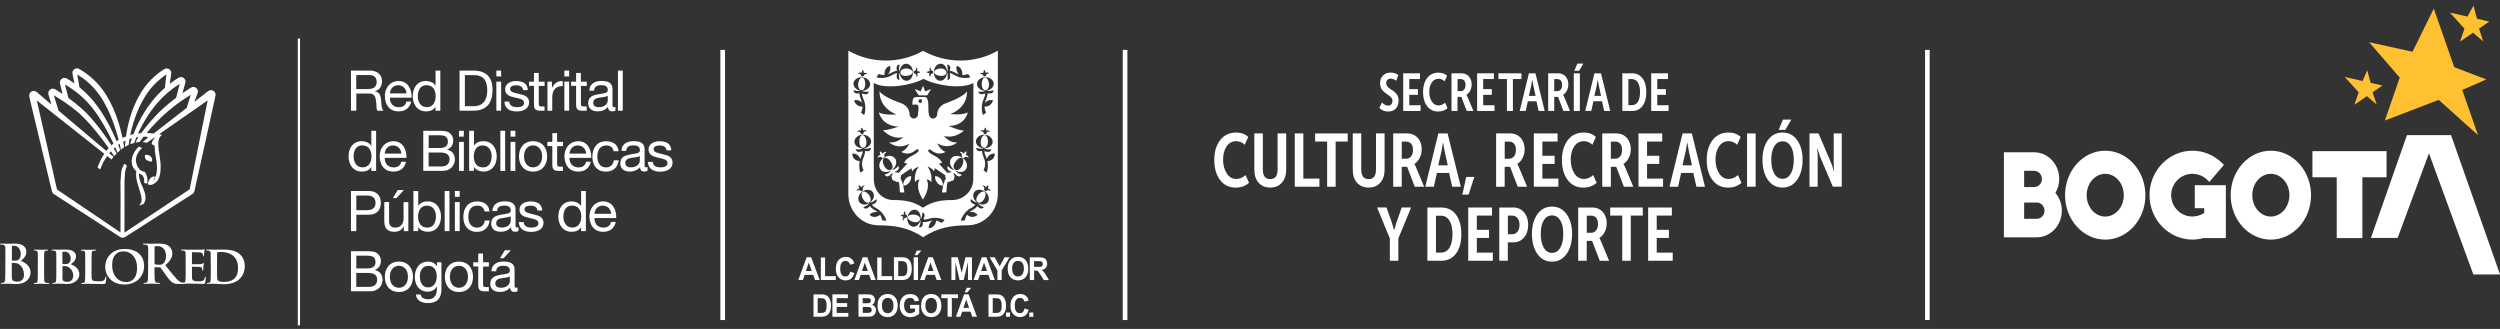<svg width="342" height="45" viewBox="0 0 342 45" fill="none" xmlns="http://www.w3.org/2000/svg">
<rect x="0" y="0" width="342" height="45" fill="#333333" stroke="none"/>
<g clip-path="url(#clip0_1099_12899)">
<path d="M112.133 38.304L110.971 35.197H110.346L109.213 38.304H109.838L110.077 37.598H111.246L111.497 38.304H112.133ZM110.253 37.072L110.644 35.921L111.047 37.072H110.253Z" fill="white"/>
<path d="M114.335 37.779H112.875V35.226H112.291V38.304H114.335V37.779Z" fill="white"/>
<path d="M116.058 37.662C115.947 37.767 115.813 37.825 115.655 37.825C115.445 37.825 115.27 37.744 115.141 37.574C115.007 37.405 114.942 37.125 114.942 36.733C114.942 36.359 115.013 36.097 115.147 35.933C115.281 35.77 115.456 35.688 115.673 35.688C115.83 35.688 115.959 35.734 116.07 35.828C116.181 35.921 116.251 36.05 116.286 36.208L116.87 36.056C116.8 35.81 116.701 35.612 116.572 35.483C116.35 35.255 116.058 35.145 115.702 35.145C115.293 35.145 114.966 35.291 114.715 35.577C114.463 35.863 114.341 36.26 114.341 36.78C114.341 37.271 114.463 37.656 114.715 37.937C114.966 38.217 115.281 38.357 115.667 38.357C115.976 38.357 116.239 38.275 116.438 38.112C116.642 37.942 116.788 37.691 116.876 37.352L116.309 37.16C116.251 37.387 116.175 37.557 116.058 37.662Z" fill="white"/>
<path d="M113.319 40.611C113.196 40.477 113.056 40.384 112.887 40.331C112.758 40.29 112.583 40.273 112.343 40.273H111.286V43.328H112.373C112.583 43.328 112.752 43.304 112.881 43.263C113.05 43.205 113.184 43.123 113.29 43.018C113.424 42.884 113.523 42.703 113.593 42.481C113.652 42.3 113.681 42.083 113.681 41.826C113.681 41.54 113.652 41.301 113.587 41.108C113.523 40.909 113.436 40.746 113.319 40.611ZM113.027 42.358C112.986 42.492 112.939 42.592 112.875 42.65C112.811 42.708 112.735 42.755 112.641 42.778C112.571 42.796 112.454 42.808 112.291 42.808H111.859V40.787H112.116C112.349 40.787 112.513 40.798 112.589 40.816C112.7 40.839 112.787 40.886 112.857 40.956C112.927 41.026 112.98 41.126 113.021 41.254C113.062 41.377 113.079 41.558 113.079 41.797C113.085 42.037 113.068 42.224 113.027 42.358Z" fill="white"/>
<path d="M114.457 41.984H115.888V41.464H114.457V40.787H115.993V40.267H113.873V43.328H116.052V42.808H114.457V41.984Z" fill="white"/>
<path d="M117.74 37.598H118.903L119.16 38.304H119.802L118.64 35.197H118.015L116.882 38.304H117.507L117.74 37.598ZM118.313 35.921L118.716 37.072H117.922L118.313 35.921Z" fill="white"/>
<path d="M122.057 37.779H120.597V35.226H120.007V38.304H122.057V37.779Z" fill="white"/>
<path d="M123.92 35.255C123.791 35.215 123.604 35.197 123.365 35.197H122.29V38.304H123.394C123.61 38.304 123.785 38.281 123.914 38.24C124.089 38.182 124.223 38.1 124.329 37.995C124.463 37.855 124.568 37.673 124.644 37.446C124.702 37.259 124.732 37.037 124.732 36.78C124.732 36.488 124.702 36.242 124.638 36.044C124.574 35.845 124.48 35.682 124.358 35.542C124.235 35.407 124.089 35.308 123.92 35.255ZM124.066 37.323C124.025 37.463 123.978 37.563 123.914 37.621C123.85 37.685 123.774 37.726 123.674 37.749C123.598 37.773 123.487 37.779 123.318 37.779H122.88V35.723H123.143C123.382 35.723 123.54 35.734 123.628 35.752C123.739 35.781 123.826 35.828 123.902 35.898C123.972 35.968 124.031 36.073 124.066 36.196C124.107 36.324 124.124 36.511 124.124 36.751C124.124 36.996 124.107 37.183 124.066 37.323Z" fill="white"/>
<path d="M125.415 34.28L125.141 34.911H125.497L126.04 34.28H125.415Z" fill="white"/>
<path d="M125.584 35.197H124.994V38.304H125.584V35.197Z" fill="white"/>
<path d="M126.993 35.197L125.859 38.304H126.484L126.724 37.598H127.886L128.137 38.304H128.774L127.612 35.197H126.993ZM126.905 37.072L127.296 35.921L127.699 37.072H126.905Z" fill="white"/>
<path d="M132.962 35.197H132.08L131.56 37.317L131.028 35.197H130.152V38.304H130.696V35.857L131.268 38.304H131.835L132.413 35.857L132.419 38.304H132.962V35.197Z" fill="white"/>
<path d="M136.098 38.304L134.936 35.197H134.311L133.178 38.304H133.803L134.048 37.598H135.21L135.467 38.304H136.098ZM134.223 37.072L134.615 35.921L135.018 37.072H134.223Z" fill="white"/>
<path d="M135.38 35.197L136.443 36.996V38.304H137.033V37.002L138.102 35.197H137.424L136.752 36.429L136.069 35.197H135.38Z" fill="white"/>
<path d="M137.851 36.768C137.851 37.265 137.979 37.656 138.23 37.931C138.487 38.211 138.832 38.357 139.264 38.357C139.69 38.357 140.035 38.217 140.292 37.931C140.543 37.65 140.672 37.253 140.672 36.751C140.672 36.248 140.543 35.851 140.286 35.565C140.029 35.279 139.685 35.139 139.258 35.139C139.019 35.139 138.808 35.18 138.633 35.261C138.499 35.32 138.37 35.419 138.254 35.542C138.143 35.664 138.049 35.81 137.985 35.968C137.897 36.19 137.851 36.453 137.851 36.768ZM138.68 35.951C138.826 35.775 139.025 35.688 139.264 35.688C139.504 35.688 139.696 35.775 139.848 35.951C139.994 36.126 140.064 36.395 140.064 36.745C140.064 37.107 139.988 37.376 139.836 37.557C139.685 37.738 139.492 37.825 139.264 37.825C139.03 37.825 138.832 37.738 138.686 37.551C138.534 37.37 138.458 37.101 138.458 36.751C138.458 36.395 138.528 36.126 138.68 35.951Z" fill="white"/>
<path d="M143.131 37.703C142.99 37.458 142.879 37.288 142.798 37.2C142.716 37.107 142.611 37.019 142.488 36.938C142.745 36.903 142.932 36.803 143.06 36.651C143.189 36.494 143.253 36.307 143.253 36.073C143.253 35.886 143.212 35.729 143.125 35.583C143.043 35.437 142.926 35.337 142.786 35.285C142.646 35.226 142.418 35.203 142.108 35.203H140.876V38.31H141.466V37.014H141.583C141.717 37.014 141.816 37.025 141.881 37.049C141.945 37.072 141.997 37.113 142.056 37.177C142.108 37.241 142.214 37.393 142.365 37.633L142.786 38.31H143.493L143.131 37.703ZM141.892 36.511H141.46V35.723H141.921C142.161 35.723 142.301 35.729 142.348 35.734C142.447 35.752 142.517 35.793 142.57 35.857C142.622 35.921 142.652 36.009 142.652 36.114C142.652 36.202 142.634 36.283 142.593 36.348C142.552 36.406 142.5 36.453 142.424 36.482C142.348 36.5 142.178 36.511 141.892 36.511Z" fill="white"/>
<path d="M138.177 42.749H137.628V43.333H138.177V42.749Z" fill="white"/>
<path d="M119.3 41.698C119.422 41.64 119.522 41.552 119.592 41.429C119.662 41.312 119.697 41.178 119.697 41.032C119.697 40.904 119.668 40.781 119.609 40.676C119.551 40.571 119.481 40.483 119.387 40.425C119.3 40.36 119.2 40.319 119.09 40.296C118.979 40.273 118.809 40.267 118.587 40.267H117.442V43.322H118.418C118.786 43.322 119.019 43.31 119.113 43.304C119.265 43.287 119.393 43.234 119.498 43.158C119.604 43.076 119.685 42.977 119.744 42.843C119.802 42.708 119.837 42.574 119.837 42.434C119.837 42.259 119.79 42.107 119.697 41.972C119.609 41.85 119.475 41.756 119.3 41.698ZM118.026 40.781H118.354C118.628 40.781 118.792 40.787 118.844 40.793C118.943 40.804 119.014 40.839 119.06 40.898C119.107 40.956 119.136 41.038 119.136 41.131C119.136 41.231 119.107 41.312 119.049 41.371C118.99 41.429 118.914 41.47 118.815 41.476C118.757 41.482 118.622 41.488 118.394 41.488H118.015V40.781H118.026ZM119.165 42.668C119.107 42.732 119.037 42.773 118.955 42.784C118.897 42.796 118.762 42.802 118.558 42.802H118.026V41.99H118.494C118.757 41.99 118.926 42.002 119.008 42.031C119.09 42.06 119.148 42.107 119.189 42.171C119.23 42.235 119.253 42.311 119.253 42.405C119.247 42.516 119.218 42.603 119.165 42.668Z" fill="white"/>
<path d="M121.425 40.22C121.192 40.22 120.987 40.261 120.806 40.343C120.672 40.401 120.549 40.495 120.438 40.617C120.327 40.746 120.24 40.88 120.17 41.038C120.082 41.254 120.041 41.511 120.041 41.821C120.041 42.305 120.164 42.691 120.415 42.965C120.666 43.24 121.005 43.38 121.425 43.38C121.846 43.38 122.185 43.24 122.43 42.96C122.681 42.685 122.81 42.294 122.81 41.803C122.81 41.307 122.681 40.915 122.43 40.641C122.185 40.36 121.846 40.22 121.425 40.22ZM122.004 42.586C121.858 42.761 121.665 42.849 121.437 42.849C121.209 42.849 121.016 42.761 120.87 42.58C120.719 42.405 120.643 42.142 120.643 41.797C120.643 41.447 120.713 41.184 120.865 41.009C121.011 40.834 121.203 40.752 121.437 40.752C121.676 40.752 121.869 40.839 122.009 41.009C122.15 41.184 122.226 41.441 122.226 41.791C122.22 42.142 122.15 42.405 122.004 42.586Z" fill="white"/>
<path d="M124.51 42.206H125.17V42.592C125.083 42.662 124.977 42.726 124.861 42.778C124.738 42.825 124.615 42.854 124.498 42.854C124.253 42.854 124.06 42.761 123.909 42.58C123.757 42.399 123.681 42.124 123.681 41.768C123.681 41.429 123.757 41.178 123.903 41.009C124.049 40.839 124.253 40.752 124.504 40.752C124.674 40.752 124.808 40.792 124.919 40.886C125.03 40.974 125.106 41.09 125.147 41.242L125.719 41.126C125.661 40.845 125.532 40.623 125.334 40.465C125.135 40.308 124.855 40.232 124.498 40.232C124.224 40.232 123.996 40.284 123.815 40.384C123.576 40.518 123.395 40.705 123.266 40.956C123.143 41.201 123.079 41.482 123.079 41.803C123.079 42.095 123.138 42.364 123.248 42.615C123.359 42.866 123.529 43.059 123.751 43.187C123.973 43.322 124.23 43.392 124.533 43.392C124.767 43.392 125.001 43.345 125.229 43.246C125.462 43.152 125.632 43.041 125.754 42.919V41.704H124.51V42.206Z" fill="white"/>
<path d="M127.383 40.22C127.15 40.22 126.945 40.261 126.764 40.343C126.63 40.401 126.507 40.495 126.396 40.617C126.285 40.746 126.192 40.88 126.133 41.038C126.046 41.254 126.005 41.511 126.005 41.821C126.005 42.305 126.128 42.691 126.379 42.965C126.63 43.24 126.969 43.38 127.395 43.38C127.816 43.38 128.154 43.24 128.405 42.96C128.651 42.685 128.779 42.294 128.779 41.803C128.779 41.307 128.651 40.915 128.405 40.641C128.143 40.36 127.804 40.22 127.383 40.22ZM127.956 42.586C127.804 42.761 127.617 42.849 127.383 42.849C127.156 42.849 126.963 42.761 126.817 42.58C126.665 42.405 126.595 42.142 126.595 41.797C126.595 41.447 126.665 41.184 126.811 41.009C126.957 40.834 127.15 40.752 127.383 40.752C127.623 40.752 127.816 40.839 127.962 41.009C128.108 41.184 128.172 41.441 128.172 41.791C128.178 42.142 128.108 42.405 127.956 42.586Z" fill="white"/>
<path d="M131.057 40.267H128.779V40.787H129.632V43.328H130.21V40.787H131.057V40.267Z" fill="white"/>
<path d="M131.887 40.267L130.771 43.328H131.385L131.618 42.633H132.763L133.014 43.328H133.645L132.5 40.267H131.887ZM131.799 42.113L132.179 40.985L132.576 42.113H131.799Z" fill="white"/>
<path d="M131.98 39.992H132.331L132.862 39.367H132.249L131.98 39.992Z" fill="white"/>
<path d="M137.26 40.611C137.143 40.477 136.997 40.384 136.828 40.331C136.705 40.29 136.518 40.273 136.285 40.273H135.228V43.328H136.314C136.524 43.328 136.694 43.304 136.828 43.263C136.997 43.205 137.132 43.123 137.231 43.018C137.359 42.884 137.47 42.703 137.541 42.481C137.599 42.3 137.628 42.083 137.628 41.826C137.628 41.54 137.599 41.301 137.535 41.108C137.47 40.909 137.377 40.746 137.26 40.611ZM136.974 42.358C136.933 42.492 136.886 42.592 136.822 42.65C136.758 42.708 136.682 42.755 136.588 42.778C136.518 42.796 136.402 42.808 136.238 42.808H135.806V40.787H136.069C136.302 40.787 136.46 40.798 136.542 40.816C136.647 40.839 136.74 40.886 136.805 40.956C136.875 41.026 136.933 41.126 136.968 41.254C137.009 41.377 137.027 41.558 137.027 41.797C137.032 42.037 137.015 42.224 136.974 42.358Z" fill="white"/>
<path d="M139.923 42.691C139.812 42.796 139.684 42.849 139.526 42.849C139.316 42.849 139.147 42.767 139.018 42.603C138.884 42.44 138.825 42.165 138.825 41.78C138.825 41.418 138.89 41.155 139.024 40.991C139.152 40.828 139.328 40.746 139.544 40.746C139.696 40.746 139.824 40.793 139.935 40.88C140.04 40.974 140.116 41.096 140.145 41.26L140.718 41.114C140.653 40.868 140.554 40.676 140.426 40.553C140.21 40.331 139.923 40.22 139.573 40.22C139.176 40.22 138.849 40.36 138.603 40.641C138.358 40.921 138.235 41.312 138.235 41.821C138.235 42.305 138.358 42.685 138.603 42.96C138.849 43.234 139.158 43.374 139.538 43.374C139.847 43.374 140.099 43.292 140.297 43.129C140.496 42.965 140.636 42.714 140.724 42.381L140.169 42.194C140.11 42.422 140.028 42.586 139.923 42.691Z" fill="white"/>
<path d="M141.355 42.755H140.806V43.339H141.355V42.755Z" fill="white"/>
<path d="M123.955 10.385C124.451 10.356 124.842 10.146 124.866 9.877C124.866 9.637 124.451 9.363 123.931 9.363C123.435 9.392 123.178 9.661 123.178 9.9C123.149 10.169 123.435 10.408 123.955 10.385Z" fill="white"/>
<path d="M118.932 26.745C118.645 26.313 118.231 26.103 118.02 26.237C117.81 26.372 117.81 26.85 118.096 27.283C118.383 27.715 118.721 27.82 118.932 27.686C119.136 27.551 119.189 27.177 118.932 26.745Z" fill="white"/>
<path d="M129.474 9.9C129.474 9.661 129.211 9.392 128.715 9.363C128.195 9.363 127.78 9.637 127.78 9.871C127.804 10.14 128.195 10.356 128.686 10.385C129.211 10.408 129.497 10.169 129.474 9.9Z" fill="white"/>
<path d="M125.216 29.374C124.696 29.292 124.252 29.426 124.2 29.672C124.147 29.917 124.486 30.262 124.982 30.367C125.473 30.472 125.818 30.285 125.87 30.022C125.923 29.777 125.712 29.485 125.216 29.374Z" fill="white"/>
<path d="M135.146 19.473C135.175 18.936 134.965 18.51 134.731 18.48C134.468 18.451 134.182 18.854 134.159 19.398C134.135 19.906 134.369 20.204 134.597 20.227C134.86 20.25 135.117 19.982 135.146 19.473Z" fill="white"/>
<path d="M118.523 19.392C118.493 18.854 118.207 18.451 117.95 18.48C117.716 18.51 117.535 18.936 117.565 19.473C117.588 19.982 117.851 20.25 118.084 20.221C118.341 20.198 118.552 19.906 118.523 19.392Z" fill="white"/>
<path d="M134.848 12.342C135.081 12.318 135.315 12.021 135.292 11.512C135.268 10.975 134.982 10.572 134.719 10.601C134.486 10.63 134.275 11.057 134.304 11.594C134.322 12.102 134.585 12.365 134.848 12.342Z" fill="white"/>
<path d="M133.756 26.745C133.47 27.177 133.522 27.551 133.756 27.686C133.96 27.82 134.305 27.715 134.591 27.283C134.877 26.856 134.877 26.372 134.673 26.237C134.463 26.103 134.042 26.313 133.756 26.745Z" fill="white"/>
<path d="M117.839 12.342C118.073 12.371 118.336 12.102 118.359 11.588C118.388 11.051 118.207 10.624 117.968 10.595C117.705 10.566 117.425 10.975 117.395 11.507C117.372 12.021 117.582 12.313 117.839 12.342Z" fill="white"/>
<path d="M132.191 20.706C132.115 20.677 131.799 21.027 131.799 21.027C131.718 20.764 131.326 20.764 131.326 20.764V20.869C131.589 20.899 131.642 21.272 131.56 21.407C131.536 21.488 131.823 21.675 131.875 21.594C131.951 21.459 132.29 21.354 132.448 21.594L132.5 21.541C132.5 21.541 132.372 21.167 132.109 21.22C132.115 21.214 132.267 20.758 132.191 20.706Z" fill="white"/>
<path d="M131.642 21.564C131.069 21.185 130.362 21.267 130.082 21.751C129.802 22.219 130.012 22.861 130.549 23.241C130.164 23.276 129.661 22.715 129.661 22.715C129.44 23.147 129.843 23.393 130.152 23.509C130.105 23.544 130.076 23.58 130.029 23.615C129.737 23.539 129.626 23.679 129.626 23.679C129.574 23.661 128.92 22.908 128.441 22.376L128.873 22.283C128.558 21.512 127.716 21.343 127.144 20.875C126.718 20.525 127.197 20.373 127.313 20.484C128.382 21.448 129.346 20.782 129.346 20.782C128.593 20.507 128.225 19.596 128.225 19.596C129.784 20.566 130.982 19.462 130.982 19.462C129.942 19.649 129.136 18.603 129.136 18.603C130.748 19.006 131.869 17.855 131.869 17.855C131.274 17.908 129.79 17.236 129.79 17.236C132.161 17.155 132.366 15.356 132.395 15.356C131.741 15.811 130 15.601 130 15.601C132.477 14.661 132.29 12.494 132.29 12.494C131.764 13.323 129.375 14.129 129.375 14.129C128.721 14.345 128.201 14.964 128.201 15.683C128.172 15.981 127.915 16.22 127.629 16.22C126.992 16.22 127.004 15.233 127.004 14.772C127.004 14.071 126.981 13.271 126.507 13.271H125.573C125.403 13.271 125.111 13.253 124.995 13.405C124.749 13.703 124.79 14.503 124.895 14.339C124.895 14.339 125.257 14.234 125.497 14.339C125.801 14.433 125.579 15.432 125.579 15.653C125.579 15.946 125.316 16.214 125.006 16.214C124.72 16.214 124.457 15.975 124.434 15.677C124.434 14.953 123.914 14.334 123.289 14.123C123.289 14.123 120.842 13.317 120.322 12.488C120.322 12.488 120.141 14.684 122.635 15.653C122.635 15.653 120.865 15.811 120.217 15.356C120.24 15.356 120.556 17.236 122.921 17.318C122.921 17.318 121.362 17.879 120.789 17.797C120.789 17.797 121.905 19.164 123.575 18.761C123.575 18.761 122.664 19.649 121.619 19.462C121.619 19.462 122.793 20.583 124.381 19.649C124.381 19.649 124.043 20.507 123.289 20.776C123.289 20.776 124.253 21.448 125.345 20.478C125.485 20.314 125.929 20.502 125.485 20.869C124.889 21.354 124.043 21.471 123.68 22.277L124.118 22.37C123.628 22.902 122.968 23.655 122.898 23.673C122.898 23.673 122.798 23.533 122.518 23.597C122.477 23.568 122.454 23.533 122.413 23.504C122.723 23.387 123.126 23.142 122.904 22.709C122.904 22.709 122.407 23.27 122.022 23.235C122.553 22.855 122.763 22.213 122.489 21.746C122.203 21.261 121.502 21.185 120.929 21.559C120.357 21.933 120.123 22.628 120.41 23.112C120.684 23.574 121.315 23.667 121.887 23.328C121.654 23.702 121.198 23.819 121.005 23.895C121.005 23.895 121.327 24.555 122.039 23.679C122.086 23.714 122.115 23.749 122.156 23.784C121.963 23.948 121.881 24.21 122.039 24.327C122.039 24.327 121.963 24.754 122.43 24.73C122.43 24.73 122.594 24.999 122.915 24.841C123.12 25.437 123.05 25.992 123.114 26.313L123.715 26.342C123.663 26.062 123.64 25.163 123.161 24.351C123.254 24.263 123.307 24.146 123.207 24.035C123.19 24 124.054 23.428 124.691 23.013L124.773 23.445C124.995 23.13 125.31 22.92 125.678 22.803C125.287 23.375 125.047 24.029 125.187 24.946C125.187 24.946 125.293 24.596 125.812 24.543C125.812 24.543 125.082 25.484 126.256 27.306C127.424 25.484 126.753 24.543 126.753 24.543C127.273 24.602 127.401 24.946 127.401 24.946C127.518 24.018 127.296 23.358 126.881 22.785C127.255 22.896 127.559 23.112 127.792 23.445L127.874 23.001C128.499 23.416 129.369 24 129.352 24.035C129.258 24.152 129.317 24.269 129.416 24.356C128.943 25.168 128.92 26.062 128.861 26.342L129.463 26.313C129.521 25.998 129.451 25.443 129.656 24.853C129.954 24.987 130.129 24.73 130.129 24.73C130.596 24.759 130.52 24.327 130.52 24.327C130.672 24.21 130.596 23.959 130.409 23.796C130.456 23.755 130.491 23.72 130.538 23.679C131.244 24.555 131.566 23.895 131.566 23.895C131.379 23.819 130.923 23.702 130.689 23.328C131.268 23.673 131.893 23.574 132.167 23.112C132.448 22.639 132.214 21.938 131.642 21.564ZM120.994 22.774C120.707 22.289 120.707 21.751 120.941 21.617C121.175 21.483 121.619 21.722 121.905 22.207C122.214 22.663 122.138 23.066 121.905 23.2C121.671 23.363 121.309 23.253 120.994 22.774ZM125.906 14.076C125.748 14.076 125.649 13.971 125.649 13.837C125.649 13.674 125.754 13.568 125.906 13.568C126.034 13.568 126.139 13.679 126.139 13.837C126.139 13.971 126.04 14.076 125.906 14.076ZM131.566 22.774C131.256 23.258 130.888 23.363 130.654 23.2C130.421 23.066 130.345 22.663 130.654 22.207C130.941 21.722 131.385 21.483 131.618 21.617C131.852 21.751 131.852 22.289 131.566 22.774Z" fill="white"/>
<path d="M120.684 21.594C120.736 21.675 121.022 21.488 120.999 21.407C120.923 21.272 120.976 20.899 121.233 20.869V20.764C121.233 20.764 120.841 20.764 120.765 21.033C120.765 21.033 120.456 20.683 120.374 20.712C120.298 20.764 120.45 21.22 120.45 21.22C120.187 21.167 120.059 21.541 120.059 21.541L120.111 21.594C120.269 21.348 120.608 21.459 120.684 21.594Z" fill="white"/>
<path d="M128.703 24.462C128.47 24.222 128.184 24.088 127.921 24.088C127.892 24.409 127.973 24.73 128.207 24.999C128.417 25.268 128.698 25.402 128.99 25.402C129.013 25.081 128.914 24.73 128.703 24.462Z" fill="white"/>
<path d="M123.575 25.402C123.861 25.402 124.148 25.268 124.358 24.999C124.591 24.73 124.667 24.409 124.644 24.088C124.381 24.088 124.095 24.222 123.861 24.462C123.651 24.73 123.546 25.081 123.575 25.402Z" fill="white"/>
<path d="M126.846 13.037L127.366 12.178L126.56 12.499L126.274 11.723L125.958 12.499L125.129 12.178L125.672 13.037H126.846Z" fill="white"/>
<path d="M126.279 6.956C123.102 8.738 119.218 8.726 116.052 6.933V26.523C116.052 28.918 117.897 30.822 120.187 30.822C122.401 30.822 124.375 31.149 126.279 32.452C128.183 31.173 130.134 30.822 132.348 30.822C134.632 30.822 136.506 28.918 136.506 26.523V6.933C133.323 8.738 129.48 8.72 126.279 6.956ZM134.509 10.005C134.509 10.005 134.561 9.573 134.643 9.573C134.719 9.544 134.853 9.976 134.853 9.976C135.005 9.813 135.321 10 135.321 10L135.292 10.081C135.058 9.976 134.854 10.239 134.877 10.373C134.877 10.455 134.538 10.479 134.538 10.403C134.538 10.268 134.304 10.029 134.071 10.134L134.042 10.081C134.042 10.087 134.299 9.842 134.509 10.005ZM134.719 10.572C135.344 10.519 135.887 10.893 135.94 11.401C135.963 11.88 135.554 12.312 134.982 12.406C135.332 12.54 135.706 12.389 135.911 12.336C135.911 12.336 135.981 12.955 135.087 12.756C135.122 13.253 134.824 13.627 134.713 14.123C134.778 14.03 134.865 13.942 134.976 13.86C135.233 13.703 135.549 13.65 135.835 13.703C135.806 13.942 135.648 14.211 135.42 14.374C135.192 14.538 134.929 14.596 134.678 14.579C134.69 14.812 134.754 15.081 134.9 15.396L134.486 15.741C134.281 15.315 134.199 14.322 134.538 13.621C134.748 13.142 134.789 12.961 134.766 12.78C134.48 12.891 133.913 13.037 133.837 12.523C133.837 12.523 134.474 12.634 134.772 12.418C134.193 12.4 133.709 12.038 133.656 11.559C133.621 11.051 134.088 10.595 134.719 10.572ZM135.408 17.943L135.379 18.025C135.146 17.914 134.912 18.159 134.912 18.294C134.912 18.369 134.573 18.346 134.573 18.264C134.597 18.13 134.392 17.861 134.158 17.966L134.135 17.891C134.135 17.891 134.445 17.704 134.596 17.861C134.596 17.861 134.731 17.435 134.807 17.458C134.889 17.458 134.941 17.891 134.941 17.891C135.146 17.727 135.408 17.943 135.408 17.943ZM128.691 8.72C129.165 8.72 129.538 9.205 129.55 9.813C129.731 9.451 129.597 9.03 129.573 8.831C129.573 8.831 130.175 8.808 129.941 9.696C130.409 9.713 130.736 10.035 131.191 10.187C131.11 10.111 131.034 10.011 130.981 9.9C130.823 9.632 130.8 9.31 130.876 9.012C131.133 9.065 131.372 9.229 131.501 9.497C131.635 9.748 131.676 10.029 131.629 10.268C131.857 10.274 132.12 10.239 132.435 10.116L132.751 10.572C132.313 10.73 131.343 10.73 130.695 10.327C130.28 10.087 130.087 10.023 129.93 10.017C129.994 10.309 130.082 10.922 129.603 10.946C129.603 10.946 129.76 10.268 129.55 9.959C129.527 10.572 129.118 11.051 128.615 11.051C128.119 11.051 127.733 10.514 127.757 9.865C127.757 9.229 128.172 8.72 128.691 8.72ZM127.26 9.229L127.342 9.258C127.214 9.497 127.471 9.713 127.605 9.713C127.681 9.713 127.681 10.035 127.605 10.035C127.447 10.035 127.214 10.251 127.29 10.519H127.214C127.214 10.519 127.033 10.222 127.184 10.035C127.184 10.035 126.77 9.953 126.77 9.871C126.77 9.789 127.214 9.713 127.214 9.713C127.05 9.521 127.26 9.229 127.26 9.229ZM125.047 9.713C125.175 9.713 125.438 9.497 125.31 9.258L125.385 9.229C125.385 9.229 125.596 9.521 125.438 9.713C125.438 9.713 125.882 9.795 125.882 9.871C125.882 9.953 125.467 10.035 125.467 10.035C125.619 10.222 125.438 10.519 125.438 10.519H125.362C125.438 10.251 125.204 10.035 125.047 10.035C124.971 10.035 124.971 9.713 125.047 9.713ZM120.205 10.116C120.52 10.239 120.783 10.274 121.011 10.268C120.97 10.029 121.005 9.748 121.139 9.497C121.268 9.229 121.501 9.071 121.764 9.012C121.84 9.305 121.817 9.632 121.659 9.9C121.606 10.011 121.536 10.111 121.449 10.187C121.904 10.035 122.231 9.713 122.699 9.696C122.465 8.802 123.067 8.831 123.067 8.831C123.043 9.03 122.909 9.456 123.09 9.813C123.102 9.211 123.481 8.72 123.949 8.72C124.468 8.72 124.889 9.229 124.889 9.871C124.912 10.519 124.521 11.051 124.03 11.051C123.528 11.051 123.119 10.572 123.096 9.959C122.886 10.268 123.043 10.94 123.043 10.94C122.564 10.922 122.652 10.303 122.716 10.011C122.553 10.017 122.36 10.081 121.945 10.321C121.297 10.724 120.333 10.724 119.889 10.566L120.205 10.116ZM117.839 9.982C117.839 9.982 117.968 9.556 118.049 9.579C118.131 9.579 118.178 10.005 118.178 10.005C118.388 9.842 118.645 10.087 118.645 10.087L118.616 10.14C118.382 10.035 118.149 10.274 118.149 10.408C118.125 10.49 117.81 10.461 117.81 10.385C117.81 10.251 117.629 9.982 117.395 10.087L117.372 10.005C117.372 10.005 117.681 9.818 117.839 9.982ZM117.968 10.572C118.593 10.601 119.066 11.057 119.036 11.565C118.984 12.044 118.499 12.406 117.921 12.424C118.219 12.64 118.855 12.529 118.855 12.529C118.779 13.049 118.207 12.897 117.927 12.786C117.903 12.967 117.944 13.154 118.154 13.627C118.464 14.322 118.417 15.315 118.207 15.747L117.792 15.396C117.933 15.081 117.991 14.812 118.003 14.579C117.751 14.596 117.494 14.538 117.273 14.374C117.01 14.211 116.881 13.948 116.858 13.703C117.144 13.65 117.454 13.703 117.716 13.86C117.81 13.931 117.892 14.006 117.95 14.088C117.827 13.609 117.547 13.241 117.594 12.756C116.712 12.955 116.782 12.336 116.782 12.336C116.986 12.383 117.36 12.534 117.711 12.4C117.144 12.307 116.729 11.874 116.753 11.396C116.799 10.893 117.348 10.519 117.968 10.572ZM118.552 17.891L118.528 17.966C118.295 17.861 118.084 18.13 118.108 18.264C118.108 18.346 117.798 18.369 117.775 18.294C117.775 18.159 117.541 17.914 117.308 18.025L117.284 17.943C117.284 17.943 117.541 17.727 117.751 17.891C117.751 17.891 117.804 17.458 117.88 17.458C117.956 17.435 118.09 17.861 118.09 17.861C118.236 17.704 118.552 17.891 118.552 17.891ZM116.624 21.004C116.91 20.974 117.197 21.085 117.401 21.302C117.559 21.43 117.646 21.599 117.67 21.775C117.699 21.687 117.728 21.599 117.769 21.518C117.979 21.039 118.02 20.858 117.997 20.677C117.711 20.782 117.144 20.934 117.062 20.414C117.062 20.414 117.746 20.531 118.026 20.285C117.436 20.297 116.934 19.935 116.881 19.45C116.858 18.942 117.325 18.48 117.95 18.428C118.575 18.405 119.124 18.778 119.171 19.287C119.194 19.777 118.762 20.221 118.172 20.274C118.534 20.437 118.931 20.274 119.147 20.227C119.147 20.227 119.218 20.846 118.33 20.647C118.406 21.483 117.535 21.956 118.131 23.288L117.716 23.632C117.559 23.305 117.489 22.633 117.605 22.026C117.337 22.038 117.051 21.932 116.858 21.728C116.648 21.512 116.572 21.243 116.624 21.004ZM117.237 26.155L117.185 26.103C117.185 26.103 117.313 25.752 117.576 25.805C117.576 25.805 117.395 25.402 117.471 25.349C117.553 25.297 117.839 25.618 117.839 25.618C117.921 25.378 118.254 25.378 118.254 25.378L118.283 25.46C118.02 25.513 117.968 25.84 118.049 25.974C118.102 26.027 117.816 26.214 117.792 26.155C117.705 26.021 117.395 25.916 117.237 26.155ZM120.701 30.151C120.631 29.818 120.526 29.566 120.403 29.38C120.205 29.543 119.959 29.648 119.714 29.672C119.399 29.701 119.112 29.566 118.961 29.38C119.142 29.169 119.428 29.006 119.743 29.006C119.866 28.994 119.983 29.006 120.088 29.035C119.714 28.725 119.27 28.608 119.001 28.188C118.4 28.883 118.102 28.334 118.102 28.334C118.295 28.258 118.721 28.135 118.92 27.773C118.406 28.118 117.804 28.03 117.53 27.61C117.267 27.183 117.477 26.535 117.997 26.19C118.517 25.84 119.165 25.898 119.428 26.325C119.702 26.739 119.521 27.347 119.019 27.703C119.381 27.738 119.872 27.236 119.872 27.236C120.105 27.68 119.556 27.913 119.276 28.001C119.364 28.165 119.51 28.287 119.948 28.527C120.625 28.877 121.145 29.707 121.25 30.191L120.701 30.151ZM123.995 29.777C123.838 29.747 123.551 29.911 123.604 30.18H123.528C123.528 30.18 123.394 29.858 123.604 29.695C123.604 29.695 123.189 29.508 123.213 29.426C123.242 29.374 123.657 29.374 123.657 29.374C123.528 29.134 123.785 28.889 123.785 28.889L123.867 28.942C123.709 29.158 123.919 29.42 124.048 29.45C124.124 29.485 124.048 29.806 123.995 29.777ZM128.808 30.501C128.528 30.314 128.283 30.215 128.055 30.174C128.043 30.431 127.944 30.694 127.769 30.875C127.558 31.114 127.301 31.225 127.038 31.225C127.038 30.927 127.144 30.606 127.325 30.367C127.406 30.279 127.5 30.215 127.599 30.162C127.12 30.221 126.723 30.454 126.25 30.355C126.302 31.272 125.713 31.085 125.713 31.085C125.783 30.892 126.005 30.518 125.905 30.133C125.777 30.717 125.304 31.108 124.825 31.003C124.334 30.869 124.048 30.279 124.147 29.666C124.276 29.023 124.772 28.597 125.263 28.702C125.73 28.831 126.016 29.362 125.935 29.964C126.197 29.718 126.18 29.052 126.18 29.052C126.67 29.193 126.454 29.742 126.314 30.005C126.489 30.051 126.682 30.045 127.144 29.911C127.874 29.666 128.832 29.858 129.223 30.121L128.808 30.501ZM126.262 28.416C124.953 27.54 123.715 27.364 122.202 27.364C120.654 27.364 119.539 26.085 119.539 24.52L119.527 11.349C121.168 12.289 124.772 11.658 126.343 10.782C127.932 11.664 131.501 12.272 133.16 11.349L133.142 24.52C133.142 26.085 131.834 27.364 130.286 27.364C128.797 27.364 127.564 27.546 126.262 28.416ZM135.163 27.604C134.889 28.013 134.31 28.106 133.785 27.791C133.995 28.135 134.404 28.258 134.591 28.328C134.591 28.328 134.293 28.871 133.697 28.182C133.422 28.603 132.984 28.72 132.605 29.029C132.71 29 132.827 28.988 132.949 29C133.265 29 133.522 29.163 133.732 29.374C133.551 29.561 133.288 29.695 132.979 29.672C132.71 29.648 132.476 29.543 132.289 29.38C132.161 29.572 132.056 29.818 131.991 30.151L131.442 30.18C131.548 29.695 132.067 28.866 132.745 28.515C133.189 28.276 133.329 28.153 133.417 27.989C133.13 27.902 132.587 27.668 132.821 27.224C132.821 27.224 133.288 27.709 133.65 27.692C133.171 27.335 132.99 26.722 133.265 26.313C133.528 25.887 134.176 25.834 134.696 26.179C135.216 26.529 135.426 27.177 135.163 27.604ZM135.426 26.155C135.297 25.916 134.982 26.021 134.906 26.155C134.877 26.208 134.591 26.021 134.62 25.968C134.702 25.834 134.672 25.513 134.415 25.46L134.439 25.378C134.439 25.378 134.778 25.378 134.859 25.618C134.859 25.618 135.146 25.297 135.221 25.349C135.274 25.402 135.116 25.805 135.116 25.805C135.373 25.752 135.508 26.097 135.508 26.097L135.426 26.155ZM135.823 21.728C135.63 21.927 135.35 22.032 135.081 22.026C135.21 22.633 135.122 23.305 134.964 23.632L134.55 23.288C135.169 21.956 134.299 21.483 134.351 20.647C133.463 20.846 133.557 20.227 133.557 20.227C133.75 20.274 134.141 20.443 134.503 20.274C133.913 20.221 133.475 19.777 133.504 19.287C133.557 18.778 134.1 18.399 134.731 18.428C135.356 18.48 135.823 18.942 135.794 19.45C135.747 19.941 135.239 20.303 134.649 20.285C134.929 20.531 135.613 20.414 135.613 20.414C135.531 20.934 134.964 20.782 134.678 20.677C134.655 20.858 134.702 21.039 134.906 21.518C134.947 21.599 134.976 21.687 135.011 21.769C135.04 21.599 135.134 21.424 135.274 21.302C135.484 21.085 135.765 20.98 136.08 21.004C136.103 21.243 136.028 21.512 135.823 21.728Z" fill="white"/>
<path d="M281.705 24.473C281.705 22.47 280.163 20.834 278.264 20.834H274.135V32.464H278.626C280.519 32.464 282.061 30.828 282.061 28.819C282.061 27.925 281.745 27.055 281.179 26.389C281.529 25.817 281.705 25.157 281.705 24.473ZM276.903 23.369H278.264C278.854 23.369 279.333 23.866 279.333 24.479C279.333 25.092 278.854 25.595 278.264 25.595H276.903V23.369ZM278.632 29.929H276.903V27.703H278.264H278.626C279.21 27.703 279.689 28.206 279.689 28.819C279.695 29.432 279.216 29.929 278.632 29.929Z" fill="white"/>
<path d="M287.995 20.618C284.964 20.618 282.499 23.346 282.499 26.699C282.499 30.057 284.964 32.779 287.995 32.779C291.027 32.779 293.492 30.057 293.492 26.699C293.486 23.352 291.027 20.618 287.995 20.618ZM287.995 29.625C286.593 29.625 285.454 28.317 285.454 26.699C285.454 25.092 286.593 23.778 287.995 23.778C289.397 23.778 290.536 25.087 290.536 26.699C290.536 28.317 289.397 29.625 287.995 29.625Z" fill="white"/>
<path d="M300.25 28.486H301.541V29.123C301.062 29.444 300.495 29.619 299.923 29.619C298.317 29.619 297.014 28.311 297.014 26.699C297.014 25.092 298.317 23.778 299.923 23.778C300.682 23.778 301.401 24.07 301.95 24.608L302.236 24.888L304.233 22.558L303.947 22.277C302.855 21.208 301.424 20.618 299.923 20.618C296.687 20.618 294.053 23.346 294.053 26.693C294.053 30.051 296.687 32.773 299.923 32.773C300.472 32.773 301.015 32.697 301.541 32.539V32.563H304.496V25.332H300.25V28.486Z" fill="white"/>
<path d="M319.664 24.251V32.569H323.175V24.251H326.481V20.677H316.341V24.251H319.664Z" fill="white"/>
<path d="M315.495 23.831L315.489 23.819C314.56 21.921 312.738 20.618 310.652 20.618C307.621 20.618 305.156 23.346 305.156 26.699C305.156 30.057 307.621 32.779 310.652 32.779C313.684 32.779 316.149 30.057 316.149 26.699C316.143 25.665 315.909 24.689 315.495 23.831ZM310.652 29.625C309.251 29.625 308.112 28.317 308.112 26.699C308.112 25.092 309.251 23.778 310.652 23.778C312.048 23.778 313.193 25.087 313.193 26.699C313.187 28.317 312.048 29.625 310.652 29.625Z" fill="white"/>
<path d="M342.006 37.551L335.3 18.486H329.272L324.343 32.545H327.999L332.281 20.974L338.355 37.551H342.006Z" fill="white"/>
<path d="M336.831 12.307L340.125 10.864L335.744 9.193L332.941 1.18L330.032 7.079L324.098 5.777L328.286 10.619L326.247 16.489L333.612 13.662L338.992 18.486L336.831 12.307Z" fill="#FFC131"/>
<path d="M324.571 12.622L325.92 11.699L324.302 11.331L323.841 9.614L323.198 11.08L320.757 10.525L322.667 12.628L322.083 14.328L323.794 13.154L325.126 14.298L324.571 12.622Z" fill="#FFC131"/>
<path d="M339.126 3.913L340.534 2.95L338.852 2.564L338.367 0.771L337.549 2.266L335.143 1.723L337.14 3.919L336.527 5.695L338.32 4.468L339.71 5.666L339.126 3.913Z" fill="#FFC131"/>
<path d="M263.978 6.828H263.347V43.783H263.978V6.828Z" fill="white"/>
<path d="M154.228 6.828H153.592V43.783H154.228V6.828Z" fill="white"/>
<path d="M99.183 6.828H98.547V43.783H99.183V6.828Z" fill="white"/>
<path d="M169.105 18.13C169.782 18.13 170.337 18.334 170.764 18.738L170.273 19.812C170.156 19.666 169.993 19.549 169.771 19.456C169.555 19.362 169.344 19.31 169.14 19.31C168.567 19.31 168.123 19.549 167.796 20.028C167.475 20.513 167.317 21.115 167.317 21.833C167.317 22.569 167.481 23.2 167.808 23.714C168.141 24.228 168.579 24.485 169.122 24.485C169.555 24.485 169.981 24.31 170.39 23.953L170.869 25.011C170.378 25.449 169.765 25.665 169.035 25.665C168.129 25.665 167.417 25.314 166.891 24.608C166.371 23.901 166.114 22.995 166.114 21.886C166.114 20.782 166.377 19.882 166.909 19.175C167.452 18.48 168.182 18.13 169.105 18.13Z" fill="white"/>
<path d="M171.593 23.188V18.253H172.755V23.177C172.755 24.058 173.088 24.502 173.766 24.502C174.437 24.502 174.776 24.058 174.776 23.177V18.253H175.95V23.188C175.95 23.948 175.751 24.549 175.36 24.993C174.969 25.437 174.437 25.659 173.777 25.659C173.106 25.659 172.574 25.437 172.183 25.005C171.786 24.567 171.593 23.965 171.593 23.188Z" fill="white"/>
<path d="M180.494 25.542H177.124V18.253H178.298V24.432H180.494V25.542Z" fill="white"/>
<path d="M182.714 25.542H181.551V19.362H179.91V18.253H184.367V19.362H182.714V25.542Z" fill="white"/>
<path d="M185.056 23.188V18.253H186.218V23.177C186.218 24.058 186.551 24.502 187.228 24.502C187.9 24.502 188.239 24.058 188.239 23.177V18.253H189.413V23.188C189.413 23.948 189.214 24.549 188.823 24.993C188.432 25.437 187.9 25.659 187.24 25.659C186.568 25.659 186.037 25.437 185.646 25.005C185.254 24.567 185.056 23.965 185.056 23.188Z" fill="white"/>
<path d="M191.761 25.542H190.587V18.253H192.567C192.888 18.253 193.186 18.329 193.461 18.48C193.776 18.644 194.021 18.895 194.208 19.234C194.395 19.573 194.489 19.97 194.489 20.42C194.489 20.858 194.395 21.255 194.208 21.617C194.021 21.973 193.782 22.248 193.49 22.423V22.441C193.56 22.552 193.63 22.68 193.688 22.832L194.822 25.542H193.537L192.497 22.82H191.755V25.542H191.761ZM191.761 19.374V21.716H192.386C192.643 21.716 192.859 21.605 193.034 21.389C193.209 21.167 193.297 20.881 193.297 20.525C193.297 20.075 193.174 19.748 192.935 19.549C192.766 19.433 192.59 19.374 192.409 19.374H191.761Z" fill="white"/>
<path d="M196.154 25.542H194.979L196.767 18.253H198.034L199.833 25.542H198.659L198.239 23.661H196.568L196.154 25.542ZM197.199 20.653L196.755 22.616H198.052L197.62 20.653L197.415 19.526H197.386C197.328 19.958 197.263 20.332 197.199 20.653Z" fill="white"/>
<path d="M200.908 26.617H200.05L200.581 24.205H201.685L200.908 26.617Z" fill="white"/>
<path d="M205.844 25.542H204.67V18.253H206.65C206.971 18.253 207.269 18.329 207.544 18.48C207.859 18.644 208.104 18.895 208.291 19.234C208.478 19.573 208.572 19.97 208.572 20.42C208.572 20.858 208.478 21.255 208.291 21.617C208.104 21.973 207.865 22.248 207.573 22.423V22.441C207.643 22.552 207.713 22.68 207.771 22.832L208.905 25.542H207.62L206.58 22.82H205.838V25.542H205.844ZM205.844 19.374V21.716H206.469C206.726 21.716 206.942 21.605 207.117 21.389C207.292 21.167 207.38 20.881 207.38 20.525C207.38 20.075 207.257 19.748 207.018 19.549C206.849 19.433 206.673 19.374 206.492 19.374H205.844Z" fill="white"/>
<path d="M213.186 25.542H209.827V18.253H213.075V19.362H210.995V21.313H212.672V22.423H210.995V24.432H213.186V25.542Z" fill="white"/>
<path d="M216.661 18.13C217.339 18.13 217.894 18.334 218.32 18.738L217.83 19.812C217.713 19.666 217.549 19.549 217.327 19.456C217.111 19.362 216.901 19.31 216.696 19.31C216.124 19.31 215.68 19.549 215.353 20.028C215.032 20.513 214.874 21.115 214.874 21.833C214.874 22.569 215.038 23.2 215.365 23.714C215.698 24.228 216.136 24.485 216.679 24.485C217.117 24.485 217.538 24.31 217.946 23.953L218.425 25.011C217.935 25.449 217.321 25.665 216.591 25.665C215.686 25.665 214.973 25.314 214.448 24.608C213.928 23.901 213.671 22.995 213.671 21.886C213.671 20.782 213.934 19.882 214.465 19.175C215.014 18.48 215.744 18.13 216.661 18.13Z" fill="white"/>
<path d="M220.364 25.542H219.19V18.253H221.17C221.492 18.253 221.79 18.329 222.064 18.48C222.38 18.644 222.631 18.895 222.812 19.234C222.999 19.573 223.092 19.97 223.092 20.42C223.092 20.858 222.999 21.255 222.812 21.617C222.625 21.973 222.385 22.248 222.093 22.423V22.441C222.163 22.552 222.234 22.68 222.298 22.832L223.431 25.542H222.146L221.106 22.82H220.364V25.542ZM220.364 19.374V21.716H220.989C221.246 21.716 221.463 21.605 221.638 21.389C221.813 21.167 221.901 20.881 221.901 20.525C221.901 20.075 221.778 19.748 221.538 19.549C221.369 19.433 221.194 19.374 221.007 19.374H220.364Z" fill="white"/>
<path d="M227.507 25.542H224.148V18.253H227.39V19.362H225.317V21.313H226.987V22.423H225.317V24.432H227.507V25.542Z" fill="white"/>
<path d="M229.564 25.542H228.39L230.177 18.253H231.444L233.243 25.542H232.069L231.649 23.661H229.978L229.564 25.542ZM230.609 20.653L230.165 22.616H231.462L231.03 20.653L230.831 19.526H230.802C230.738 19.958 230.673 20.332 230.609 20.653Z" fill="white"/>
<path d="M236.467 18.13C237.145 18.13 237.7 18.334 238.126 18.738L237.635 19.812C237.518 19.666 237.355 19.549 237.133 19.456C236.917 19.362 236.707 19.31 236.502 19.31C235.93 19.31 235.486 19.549 235.159 20.028C234.837 20.513 234.68 21.115 234.68 21.833C234.68 22.569 234.843 23.2 235.17 23.714C235.503 24.228 235.941 24.485 236.485 24.485C236.923 24.485 237.343 24.31 237.752 23.953L238.231 25.011C237.74 25.449 237.127 25.665 236.397 25.665C235.492 25.665 234.779 25.314 234.253 24.608C233.734 23.901 233.477 22.995 233.477 21.886C233.477 20.782 233.739 19.882 234.271 19.175C234.814 18.48 235.544 18.13 236.467 18.13Z" fill="white"/>
<path d="M240.17 18.253H238.996V25.542H240.17V18.253Z" fill="white"/>
<path d="M241.104 21.845C241.104 20.747 241.356 19.859 241.852 19.164C242.349 18.475 243.02 18.13 243.85 18.13C244.685 18.13 245.351 18.475 245.847 19.164C246.344 19.853 246.595 20.753 246.595 21.851C246.595 22.978 246.344 23.895 245.847 24.602C245.351 25.308 244.685 25.659 243.85 25.659C243.009 25.659 242.343 25.308 241.84 24.602C241.356 23.895 241.104 22.972 241.104 21.845ZM242.308 21.845C242.308 22.645 242.448 23.282 242.722 23.755C242.997 24.228 243.377 24.462 243.856 24.462C244.329 24.462 244.702 24.228 244.977 23.761C245.252 23.293 245.392 22.657 245.392 21.857C245.392 21.08 245.257 20.46 244.983 20.011C244.708 19.561 244.334 19.333 243.856 19.333C243.377 19.333 242.997 19.561 242.722 20.011C242.448 20.46 242.308 21.074 242.308 21.845ZM244.229 17.768H243.324L243.908 16.36H245.059L244.229 17.768Z" fill="white"/>
<path d="M248.646 25.542H247.542V18.253H248.774L250.533 22.376C250.608 22.563 250.708 22.867 250.83 23.299L250.877 23.486H250.918C250.871 23.054 250.854 22.68 250.854 22.365V18.247H251.952V25.536H250.731L248.973 21.401C248.891 21.179 248.792 20.869 248.675 20.466L248.628 20.291H248.588C248.634 20.723 248.658 21.097 248.658 21.413V25.542H248.646Z" fill="white"/>
<path d="M191.294 35.67H190.132V32.621L188.386 28.381H189.671L190.43 30.518L190.699 31.482H190.728C190.839 31.056 190.932 30.735 191.008 30.518L191.756 28.381H193.041L191.294 32.621V35.67Z" fill="white"/>
<path d="M197.158 35.67H195.266V28.387H197.158C198.011 28.387 198.677 28.708 199.167 29.35C199.658 29.993 199.909 30.881 199.909 32.02C199.909 33.164 199.664 34.058 199.167 34.706C198.683 35.349 198.011 35.67 197.158 35.67ZM196.44 29.502V34.554H197.111C197.619 34.554 198.011 34.333 198.285 33.9C198.56 33.462 198.7 32.837 198.7 32.02C198.7 31.219 198.56 30.6 198.28 30.162C197.999 29.724 197.614 29.508 197.111 29.508H196.44V29.502Z" fill="white"/>
<path d="M204.22 35.67H200.855V28.387H204.103V29.491H202.029V31.441H203.7V32.551H202.029V34.56H204.22V35.67Z" fill="white"/>
<path d="M206.276 35.67H205.102V28.387H207.041C207.631 28.387 208.115 28.608 208.489 29.052C208.869 29.496 209.056 30.069 209.056 30.764C209.056 31.471 208.869 32.043 208.489 32.487C208.11 32.931 207.631 33.153 207.041 33.153H206.27V35.67H206.276ZM206.276 29.491V32.049H206.842C207.158 32.049 207.403 31.932 207.59 31.698C207.777 31.465 207.87 31.155 207.87 30.764C207.87 30.378 207.777 30.075 207.59 29.841C207.403 29.607 207.158 29.491 206.865 29.491H206.276Z" fill="white"/>
<path d="M209.57 31.979C209.57 30.887 209.821 29.993 210.318 29.298C210.814 28.608 211.48 28.264 212.316 28.264C213.151 28.264 213.811 28.608 214.313 29.298C214.81 29.987 215.061 30.887 215.061 31.985C215.061 33.112 214.81 34.029 214.313 34.736C213.811 35.442 213.151 35.793 212.316 35.793C211.474 35.793 210.809 35.442 210.306 34.736C209.816 34.029 209.57 33.106 209.57 31.979ZM210.774 31.979C210.774 32.779 210.908 33.416 211.188 33.889C211.463 34.362 211.842 34.595 212.321 34.595C212.794 34.595 213.168 34.362 213.443 33.895C213.717 33.427 213.858 32.791 213.858 31.99C213.858 31.208 213.723 30.594 213.449 30.145C213.174 29.695 212.8 29.467 212.321 29.467C211.842 29.467 211.463 29.695 211.188 30.145C210.908 30.589 210.774 31.202 210.774 31.979Z" fill="white"/>
<path d="M217.07 35.67H215.896V28.387H217.876C218.197 28.387 218.495 28.462 218.769 28.614C219.085 28.778 219.33 29.029 219.517 29.368C219.704 29.707 219.797 30.104 219.797 30.554C219.797 30.992 219.704 31.389 219.517 31.751C219.33 32.107 219.09 32.382 218.798 32.557V32.575C218.869 32.685 218.939 32.814 218.997 32.966L220.13 35.676H218.845L217.805 32.954H217.064V35.67H217.07ZM217.07 29.502V31.844H217.695C217.952 31.844 218.168 31.733 218.343 31.517C218.518 31.295 218.606 31.009 218.606 30.653C218.606 30.203 218.483 29.876 218.244 29.677C218.074 29.561 217.899 29.502 217.718 29.502H217.07Z" fill="white"/>
<path d="M223.086 35.67H221.923V29.491H220.276V28.387H224.733V29.491H223.086V35.67Z" fill="white"/>
<path d="M228.827 35.67H225.469V28.387H228.71V29.491H226.637V31.441H228.307V32.551H226.637V34.56H228.827V35.67Z" fill="white"/>
<path d="M188.678 14.766L189.063 14.012C189.314 14.304 189.589 14.444 189.898 14.444C190.074 14.444 190.22 14.386 190.325 14.269C190.436 14.152 190.488 13.995 190.488 13.808C190.488 13.685 190.459 13.568 190.395 13.457C190.331 13.352 190.249 13.259 190.15 13.177C190.05 13.095 189.939 13.019 189.823 12.938C189.706 12.856 189.583 12.768 189.46 12.675C189.344 12.581 189.233 12.476 189.133 12.365C189.034 12.254 188.952 12.114 188.888 11.95C188.824 11.787 188.795 11.6 188.795 11.396C188.795 10.969 188.923 10.619 189.18 10.344C189.437 10.07 189.788 9.929 190.226 9.929C190.629 9.929 190.985 10.04 191.294 10.268L190.997 11.051C190.909 10.975 190.792 10.905 190.646 10.847C190.494 10.788 190.366 10.753 190.249 10.753C190.056 10.753 189.904 10.811 189.793 10.928C189.682 11.045 189.63 11.197 189.63 11.384C189.63 11.682 189.828 11.95 190.226 12.196C190.383 12.289 190.512 12.371 190.611 12.441C190.71 12.511 190.821 12.616 190.95 12.745C191.078 12.873 191.172 13.019 191.236 13.194C191.3 13.364 191.329 13.551 191.329 13.761C191.329 14.187 191.207 14.544 190.962 14.83C190.716 15.116 190.372 15.256 189.928 15.256C189.437 15.268 189.017 15.099 188.678 14.766Z" fill="white"/>
<path d="M194.337 15.18H191.96V10.029H194.255V10.812H192.789V12.19H193.969V12.973H192.789V14.398H194.337V15.18Z" fill="white"/>
<path d="M196.784 9.941C197.263 9.941 197.655 10.081 197.958 10.367L197.614 11.127C197.532 11.028 197.415 10.94 197.263 10.876C197.111 10.806 196.96 10.776 196.814 10.776C196.411 10.776 196.095 10.946 195.861 11.285C195.634 11.629 195.523 12.056 195.523 12.558C195.523 13.078 195.639 13.522 195.867 13.884C196.101 14.246 196.411 14.427 196.796 14.427C197.106 14.427 197.403 14.298 197.69 14.047L198.028 14.795C197.678 15.104 197.246 15.256 196.732 15.256C196.095 15.256 195.587 15.005 195.219 14.509C194.851 14.012 194.67 13.37 194.67 12.587C194.67 11.81 194.857 11.168 195.231 10.671C195.616 10.187 196.13 9.941 196.784 9.941Z" fill="white"/>
<path d="M199.396 15.18H198.566V10.029H199.962C200.19 10.029 200.4 10.081 200.593 10.187C200.815 10.303 200.99 10.479 201.125 10.718C201.253 10.957 201.323 11.238 201.323 11.553C201.323 11.863 201.259 12.143 201.125 12.4C200.996 12.651 200.827 12.844 200.617 12.973V12.984C200.669 13.06 200.716 13.154 200.757 13.259L201.557 15.175H200.646L199.91 13.253H199.39V15.18H199.396ZM199.396 10.817V12.47H199.834C200.015 12.47 200.167 12.394 200.295 12.237C200.418 12.079 200.482 11.88 200.482 11.629C200.482 11.308 200.395 11.08 200.225 10.94C200.108 10.858 199.986 10.817 199.851 10.817H199.396Z" fill="white"/>
<path d="M204.448 15.18H202.07V10.029H204.366V10.812H202.9V12.19H204.08V12.973H202.9V14.398H204.448V15.18Z" fill="white"/>
<path d="M206.965 15.18H206.148V10.812H204.985V10.029H208.134V10.812H206.965V15.18Z" fill="white"/>
<path d="M208.723 15.18H207.894L209.155 10.029H210.049L211.316 15.18H210.487L210.189 13.855H209.009L208.723 15.18ZM209.465 11.729L209.149 13.113H210.066L209.763 11.729L209.622 10.928H209.605C209.558 11.232 209.511 11.501 209.465 11.729Z" fill="white"/>
<path d="M212.619 15.18H211.79V10.029H213.186C213.414 10.029 213.624 10.081 213.817 10.187C214.039 10.303 214.214 10.479 214.348 10.718C214.483 10.957 214.547 11.238 214.547 11.553C214.547 11.863 214.483 12.143 214.348 12.4C214.22 12.651 214.05 12.844 213.84 12.973V12.984C213.887 13.06 213.939 13.154 213.98 13.259L214.781 15.175H213.869L213.139 13.253H212.619V15.18ZM212.619 10.817V12.47H213.058C213.239 12.47 213.39 12.394 213.513 12.237C213.636 12.079 213.7 11.88 213.7 11.629C213.7 11.308 213.612 11.08 213.443 10.94C213.326 10.858 213.204 10.817 213.069 10.817H212.619Z" fill="white"/>
<path d="M216.123 15.18H215.294V10.029H216.123V15.18ZM216.007 9.69H215.37L215.785 8.697H216.602L216.007 9.69Z" fill="white"/>
<path d="M217.689 15.18H216.859L218.121 10.029H219.015L220.282 15.18H219.453L219.155 13.855H217.975L217.689 15.18ZM218.425 11.729L218.109 13.113H219.026L218.723 11.729L218.582 10.928H218.565C218.518 11.232 218.471 11.501 218.425 11.729Z" fill="white"/>
<path d="M223.273 15.18H221.936V10.029H223.273C223.875 10.029 224.348 10.257 224.692 10.712C225.043 11.168 225.218 11.793 225.218 12.599C225.218 13.405 225.043 14.041 224.692 14.497C224.348 14.953 223.875 15.18 223.273 15.18ZM222.765 10.817V14.386H223.238C223.594 14.386 223.869 14.234 224.067 13.925C224.26 13.615 224.36 13.171 224.36 12.599C224.36 12.032 224.26 11.594 224.062 11.285C223.863 10.975 223.589 10.817 223.238 10.817H222.765Z" fill="white"/>
<path d="M228.261 15.18H225.884V10.029H228.179V10.812H226.713V12.19H227.893V12.973H226.713V14.398H228.261V15.18Z" fill="white"/>
<path d="M48.006 9.655H50.587C51.615 9.655 52.258 10.216 52.258 11.092C52.258 11.752 51.966 12.301 51.306 12.482V12.499C51.943 12.622 52.077 13.089 52.13 13.633C52.176 14.17 52.147 14.771 52.451 15.145H51.639C51.429 14.923 51.545 14.333 51.44 13.79C51.364 13.253 51.23 12.797 50.523 12.797H48.742V15.139H48.012V9.655H48.006ZM50.26 12.184C50.944 12.184 51.528 12.009 51.528 11.209C51.528 10.671 51.236 10.268 50.553 10.268H48.736V12.184H50.26Z" fill="white"/>
<path d="M56.247 13.884C56.072 14.76 55.441 15.239 54.548 15.239C53.28 15.239 52.679 14.363 52.644 13.148C52.644 11.956 53.426 11.08 54.513 11.08C55.92 11.08 56.352 12.394 56.312 13.358H53.339C53.315 14.047 53.707 14.666 54.577 14.666C55.114 14.666 55.494 14.403 55.605 13.889H56.247V13.884ZM55.617 12.78C55.587 12.155 55.114 11.658 54.472 11.658C53.788 11.658 53.38 12.172 53.333 12.78H55.617Z" fill="white"/>
<path d="M60.231 15.145H59.577V14.608H59.559C59.343 15.046 58.835 15.239 58.292 15.239C57.071 15.239 56.464 14.269 56.464 13.148C56.464 12.026 57.066 11.08 58.28 11.08C58.689 11.08 59.273 11.232 59.565 11.705H59.583V9.661H60.237V15.145H60.231ZM58.386 14.661C59.262 14.661 59.6 13.907 59.6 13.159C59.6 12.377 59.25 11.652 58.35 11.652C57.457 11.652 57.159 12.412 57.159 13.189C57.159 13.936 57.539 14.661 58.386 14.661Z" fill="white"/>
<path d="M62.865 9.655H64.746C66.44 9.655 67.38 10.502 67.38 12.266C67.38 14.1 66.574 15.139 64.746 15.139H62.865V9.655ZM63.595 14.532H64.81C65.313 14.532 66.656 14.392 66.656 12.371C66.656 11.063 66.171 10.274 64.828 10.274H63.595V14.532Z" fill="white"/>
<path d="M68.555 10.455H67.9V9.655H68.555V10.455ZM67.9 11.168H68.555V15.139H67.9V11.168Z" fill="white"/>
<path d="M69.664 13.89C69.687 14.474 70.195 14.661 70.733 14.661C71.142 14.661 71.691 14.567 71.691 14.071C71.691 13.562 71.042 13.481 70.394 13.335C69.746 13.189 69.097 12.973 69.097 12.213C69.097 11.413 69.892 11.086 70.581 11.086C71.457 11.086 72.158 11.361 72.21 12.33H71.556C71.51 11.822 71.066 11.664 70.633 11.664C70.242 11.664 69.787 11.769 69.787 12.172C69.787 12.64 70.476 12.716 71.083 12.862C71.737 13.008 72.38 13.224 72.38 13.989C72.38 14.935 71.498 15.245 70.686 15.245C69.792 15.245 69.039 14.883 69.004 13.901H69.664V13.89Z" fill="white"/>
<path d="M73.706 11.174H74.5V11.752H73.706V14.217C73.706 14.514 73.787 14.567 74.196 14.567H74.494V15.145H73.992C73.314 15.145 73.046 15.005 73.046 14.275V11.746H72.368V11.168H73.046V9.976H73.7V11.174H73.706Z" fill="white"/>
<path d="M74.892 11.174H75.505V12.015H75.522C75.838 11.378 76.276 11.063 76.983 11.086V11.775C75.931 11.775 75.546 12.377 75.546 13.381V15.151H74.892V11.174Z" fill="white"/>
<path d="M77.858 10.455H77.204V9.655H77.858V10.455ZM77.204 11.168H77.858V15.139H77.204V11.168Z" fill="white"/>
<path d="M79.47 11.174H80.265V11.752H79.47V14.217C79.47 14.514 79.552 14.567 79.961 14.567H80.259V15.145H79.757C79.079 15.145 78.81 15.005 78.81 14.275V11.746H78.133V11.168H78.81V9.976H79.465V11.174H79.47Z" fill="white"/>
<path d="M84.202 15.128C84.085 15.198 83.939 15.233 83.735 15.233C83.396 15.233 83.18 15.046 83.18 14.62C82.818 15.04 82.333 15.233 81.778 15.233C81.054 15.233 80.464 14.912 80.464 14.117C80.464 13.218 81.136 13.025 81.807 12.897C82.531 12.756 83.145 12.803 83.145 12.312C83.145 11.746 82.678 11.652 82.263 11.652C81.708 11.652 81.299 11.822 81.27 12.406H80.616C80.657 11.425 81.416 11.074 82.298 11.074C83.01 11.074 83.787 11.238 83.787 12.166V14.211C83.787 14.52 83.787 14.655 83.998 14.655C84.05 14.655 84.114 14.649 84.196 14.614V15.128H84.202ZM83.139 13.095C82.888 13.282 82.391 13.288 81.953 13.364C81.521 13.44 81.153 13.592 81.153 14.076C81.153 14.509 81.521 14.661 81.924 14.661C82.783 14.661 83.139 14.123 83.139 13.761V13.095Z" fill="white"/>
<path d="M85.189 9.655H84.535V15.145H85.189V9.655Z" fill="white"/>
<path d="M51.452 23.381H50.798V22.844H50.78C50.564 23.282 50.056 23.474 49.513 23.474C48.292 23.474 47.685 22.505 47.685 21.383C47.685 20.262 48.286 19.316 49.495 19.316C49.904 19.316 50.488 19.468 50.78 19.941H50.798V17.896H51.452V23.381ZM49.606 22.896C50.482 22.896 50.821 22.143 50.821 21.395C50.821 20.612 50.471 19.888 49.565 19.888C48.672 19.888 48.374 20.647 48.374 21.424C48.38 22.172 48.759 22.896 49.606 22.896Z" fill="white"/>
<path d="M55.54 22.119C55.365 22.995 54.734 23.474 53.841 23.474C52.573 23.474 51.972 22.598 51.937 21.383C51.937 20.192 52.719 19.316 53.806 19.316C55.213 19.316 55.645 20.63 55.605 21.594H52.632C52.608 22.283 53 22.902 53.87 22.902C54.407 22.902 54.781 22.639 54.898 22.125H55.54V22.119ZM54.91 21.015C54.88 20.39 54.407 19.894 53.765 19.894C53.081 19.894 52.672 20.408 52.626 21.015H54.91Z" fill="white"/>
<path d="M57.912 17.89H59.904C60.389 17.89 61.025 17.89 61.358 18.089C61.72 18.305 62.001 18.697 62.001 19.234C62.001 19.818 61.691 20.256 61.183 20.46V20.478C61.861 20.618 62.228 21.126 62.228 21.798C62.228 22.604 61.65 23.375 60.558 23.375H57.906V17.89H57.912ZM58.642 20.25H60.102C60.932 20.25 61.271 19.952 61.271 19.374C61.271 18.615 60.733 18.504 60.102 18.504H58.642V20.25ZM58.642 22.768H60.47C61.101 22.768 61.498 22.382 61.498 21.786C61.498 21.074 60.92 20.869 60.307 20.869H58.636V22.768H58.642Z" fill="white"/>
<path d="M63.449 18.691H62.795V17.89H63.449V18.691ZM62.801 19.409H63.455V23.381H62.801V19.409Z" fill="white"/>
<path d="M64.186 17.89H64.84V19.941H64.857C65.073 19.503 65.582 19.31 66.125 19.31C67.345 19.31 67.953 20.279 67.953 21.401C67.953 22.522 67.351 23.468 66.136 23.468C65.728 23.468 65.143 23.317 64.851 22.844H64.834V23.375H64.18V17.89H64.186ZM66.025 19.894C65.149 19.894 64.811 20.647 64.811 21.395C64.811 22.178 65.161 22.902 66.066 22.902C66.96 22.902 67.258 22.143 67.258 21.366C67.258 20.612 66.872 19.894 66.025 19.894Z" fill="white"/>
<path d="M69.103 17.89H68.449V23.381H69.103V17.89Z" fill="white"/>
<path d="M70.499 18.691H69.845V17.89H70.499V18.691ZM69.845 19.409H70.499V23.381H69.845V19.409Z" fill="white"/>
<path d="M72.924 19.316C74.185 19.316 74.851 20.233 74.851 21.401C74.851 22.563 74.179 23.474 72.924 23.474C71.662 23.474 70.996 22.557 70.996 21.401C70.996 20.227 71.662 19.316 72.924 19.316ZM72.924 22.896C73.607 22.896 74.162 22.359 74.162 21.395C74.162 20.425 73.607 19.888 72.924 19.888C72.24 19.888 71.685 20.425 71.685 21.395C71.685 22.359 72.24 22.896 72.924 22.896Z" fill="white"/>
<path d="M76.217 19.409H77.012V19.987H76.217V22.452C76.217 22.75 76.299 22.803 76.708 22.803H77.006V23.381H76.504C75.826 23.381 75.557 23.241 75.557 22.511V19.982H74.88V19.403H75.557V18.212H76.212V19.409H76.217Z" fill="white"/>
<path d="M80.82 22.119C80.644 22.995 80.014 23.474 79.12 23.474C77.853 23.474 77.251 22.598 77.216 21.383C77.216 20.192 77.999 19.316 79.085 19.316C80.493 19.316 80.925 20.63 80.884 21.594H77.911C77.888 22.283 78.279 22.902 79.149 22.902C79.686 22.902 80.066 22.639 80.177 22.125H80.82V22.119ZM80.189 21.015C80.16 20.39 79.686 19.894 79.044 19.894C78.361 19.894 77.952 20.408 77.905 21.015H80.189Z" fill="white"/>
<path d="M83.945 20.683C83.846 20.18 83.501 19.894 82.958 19.894C82.012 19.894 81.719 20.642 81.719 21.448C81.719 22.178 82.052 22.902 82.882 22.902C83.513 22.902 83.886 22.534 83.974 21.932H84.646C84.5 22.902 83.892 23.48 82.894 23.48C81.679 23.48 81.036 22.633 81.036 21.453C81.036 20.262 81.649 19.322 82.911 19.322C83.811 19.322 84.535 19.742 84.628 20.688H83.945V20.683Z" fill="white"/>
<path d="M88.589 23.363C88.472 23.434 88.326 23.469 88.121 23.469C87.783 23.469 87.567 23.282 87.567 22.855C87.204 23.276 86.72 23.469 86.171 23.469C85.446 23.469 84.856 23.147 84.856 22.353C84.856 21.453 85.528 21.261 86.2 21.132C86.924 20.992 87.537 21.039 87.537 20.548C87.537 19.982 87.07 19.888 86.655 19.888C86.101 19.888 85.692 20.058 85.662 20.642H85.008C85.049 19.66 85.808 19.31 86.691 19.31C87.403 19.31 88.18 19.474 88.18 20.402V22.447C88.18 22.756 88.18 22.89 88.39 22.89C88.443 22.89 88.507 22.884 88.589 22.849V23.363ZM87.526 21.331C87.275 21.518 86.778 21.524 86.34 21.6C85.908 21.675 85.54 21.827 85.54 22.312C85.54 22.744 85.908 22.896 86.311 22.896C87.169 22.896 87.526 22.359 87.526 21.997V21.331Z" fill="white"/>
<path d="M89.289 22.125C89.312 22.709 89.82 22.896 90.358 22.896C90.767 22.896 91.316 22.803 91.316 22.306C91.316 21.798 90.667 21.716 90.019 21.57C89.371 21.424 88.722 21.208 88.722 20.449C88.722 19.649 89.517 19.322 90.206 19.322C91.082 19.322 91.783 19.596 91.835 20.566H91.181C91.135 20.058 90.691 19.9 90.258 19.9C89.867 19.9 89.412 20.005 89.412 20.408C89.412 20.875 90.101 20.951 90.708 21.103C91.362 21.249 92.005 21.465 92.005 22.23C92.005 23.177 91.123 23.486 90.311 23.486C89.417 23.486 88.664 23.124 88.629 22.143H89.289V22.125Z" fill="white"/>
<path d="M48.012 26.126H50.418C51.51 26.126 52.1 26.734 52.1 27.75C52.1 28.766 51.51 29.38 50.418 29.374H48.742V31.617H48.012V26.126ZM48.742 28.755H50.173C50.996 28.76 51.37 28.398 51.37 27.75C51.37 27.096 50.991 26.745 50.173 26.745H48.742V28.755Z" fill="white"/>
<path d="M55.862 31.617H55.248V30.986H55.231C54.956 31.476 54.507 31.71 53.94 31.71C52.895 31.71 52.573 31.108 52.573 30.256V27.645H53.227V30.337C53.227 30.822 53.537 31.138 54.033 31.138C54.822 31.138 55.208 30.606 55.208 29.893V27.651H55.862V31.617ZM54.413 25.998H55.248L54.244 27.096H53.753L54.413 25.998Z" fill="white"/>
<path d="M56.562 26.126H57.217V28.176H57.234C57.45 27.738 57.958 27.546 58.502 27.546C59.722 27.546 60.33 28.515 60.33 29.637C60.33 30.758 59.728 31.704 58.513 31.704C58.105 31.704 57.52 31.552 57.228 31.079H57.211V31.611H56.557V26.126H56.562ZM58.408 28.13C57.532 28.13 57.193 28.883 57.193 29.631C57.193 30.413 57.544 31.138 58.443 31.138C59.337 31.138 59.635 30.378 59.635 29.602C59.641 28.848 59.255 28.13 58.408 28.13Z" fill="white"/>
<path d="M61.487 26.126H60.833V31.617H61.487V26.126Z" fill="white"/>
<path d="M62.883 26.926H62.228V26.126H62.883V26.926ZM62.228 27.645H62.883V31.617H62.228V27.645Z" fill="white"/>
<path d="M66.288 28.918C66.188 28.422 65.844 28.13 65.306 28.13C64.36 28.13 64.068 28.877 64.068 29.683C64.068 30.413 64.401 31.138 65.231 31.138C65.861 31.138 66.235 30.77 66.323 30.168H66.994C66.848 31.138 66.241 31.716 65.242 31.716C64.027 31.716 63.385 30.869 63.385 29.689C63.385 28.497 63.998 27.557 65.26 27.557C66.159 27.557 66.883 27.978 66.971 28.924H66.288V28.918Z" fill="white"/>
<path d="M70.931 31.599C70.815 31.669 70.669 31.704 70.464 31.704C70.126 31.704 69.909 31.517 69.909 31.091C69.547 31.512 69.062 31.704 68.513 31.704C67.789 31.704 67.199 31.383 67.199 30.589C67.199 29.689 67.871 29.496 68.543 29.368C69.267 29.228 69.88 29.274 69.88 28.784C69.88 28.217 69.413 28.124 68.998 28.124C68.443 28.124 68.034 28.293 68.005 28.877H67.351C67.392 27.896 68.151 27.546 69.033 27.546C69.746 27.546 70.523 27.709 70.523 28.638V30.682C70.523 30.992 70.523 31.126 70.733 31.126C70.785 31.126 70.85 31.12 70.931 31.085V31.599ZM69.868 29.567C69.617 29.753 69.121 29.759 68.683 29.835C68.251 29.911 67.883 30.063 67.883 30.548C67.883 30.98 68.251 31.132 68.654 31.132C69.512 31.132 69.868 30.595 69.868 30.232V29.567Z" fill="white"/>
<path d="M71.633 30.361C71.656 30.945 72.164 31.132 72.702 31.132C73.11 31.132 73.659 31.038 73.659 30.542C73.659 30.034 73.011 29.952 72.363 29.806C71.714 29.66 71.066 29.444 71.066 28.684C71.066 27.884 71.861 27.557 72.55 27.557C73.426 27.557 74.127 27.832 74.179 28.801H73.525C73.478 28.293 73.034 28.135 72.602 28.135C72.211 28.135 71.755 28.241 71.755 28.643C71.755 29.111 72.445 29.187 73.052 29.339C73.706 29.485 74.349 29.701 74.349 30.466C74.349 31.412 73.467 31.722 72.655 31.722C71.761 31.722 71.008 31.36 70.973 30.378H71.633V30.361Z" fill="white"/>
<path d="M80.148 31.617H79.494V31.079H79.477C79.26 31.517 78.752 31.71 78.209 31.71C76.988 31.71 76.381 30.741 76.381 29.619C76.381 28.498 76.983 27.551 78.192 27.551C78.6 27.551 79.184 27.703 79.477 28.176H79.494V26.132H80.148V31.617ZM78.302 31.132C79.179 31.132 79.517 30.378 79.517 29.631C79.517 28.848 79.167 28.124 78.262 28.124C77.368 28.124 77.07 28.883 77.07 29.66C77.076 30.408 77.456 31.132 78.302 31.132Z" fill="white"/>
<path d="M84.237 30.355C84.061 31.231 83.431 31.71 82.537 31.71C81.269 31.71 80.668 30.834 80.633 29.619C80.633 28.427 81.415 27.551 82.502 27.551C83.909 27.551 84.342 28.866 84.301 29.829H81.328C81.305 30.519 81.696 31.138 82.566 31.138C83.103 31.138 83.477 30.875 83.594 30.361H84.237V30.355ZM83.606 29.251C83.577 28.626 83.103 28.13 82.461 28.13C81.778 28.13 81.369 28.644 81.322 29.251H83.606Z" fill="white"/>
<path d="M48.012 34.362H50.004C50.488 34.362 51.125 34.362 51.458 34.56C51.82 34.776 52.106 35.168 52.106 35.705C52.106 36.289 51.797 36.727 51.288 36.932V36.949C51.966 37.09 52.334 37.598 52.334 38.269C52.334 39.075 51.756 39.846 50.663 39.846H48.012V34.362ZM48.742 36.721H50.202C51.031 36.721 51.37 36.424 51.37 35.845C51.37 35.086 50.833 34.975 50.202 34.975H48.742V36.721ZM48.742 39.239H50.57C51.201 39.239 51.598 38.853 51.598 38.258C51.598 37.545 51.02 37.341 50.407 37.341H48.736V39.239H48.742Z" fill="white"/>
<path d="M54.571 35.787C55.833 35.787 56.498 36.704 56.498 37.872C56.498 39.035 55.827 39.946 54.571 39.946C53.309 39.946 52.644 39.029 52.644 37.872C52.644 36.698 53.315 35.787 54.571 35.787ZM54.571 39.367C55.254 39.367 55.809 38.83 55.809 37.866C55.809 36.897 55.254 36.359 54.571 36.359C53.888 36.359 53.333 36.897 53.333 37.866C53.333 38.83 53.888 39.367 54.571 39.367Z" fill="white"/>
<path d="M60.395 39.514C60.395 40.804 59.805 41.464 58.549 41.464C57.801 41.464 56.943 41.166 56.902 40.296H57.556C57.585 40.775 58.158 40.944 58.584 40.944C59.437 40.944 59.776 40.331 59.776 39.438V39.175H59.758C59.542 39.66 59.022 39.899 58.52 39.899C57.334 39.899 56.744 38.97 56.744 37.884C56.744 36.944 57.206 35.787 58.584 35.787C59.081 35.787 59.53 36.009 59.77 36.447H59.776V35.875H60.389V39.514H60.395ZM59.746 37.785C59.746 37.084 59.437 36.365 58.613 36.365C57.778 36.365 57.439 37.049 57.439 37.808C57.439 38.52 57.702 39.321 58.561 39.321C59.425 39.321 59.746 38.532 59.746 37.785Z" fill="white"/>
<path d="M62.783 35.787C64.045 35.787 64.71 36.704 64.71 37.872C64.71 39.035 64.039 39.946 62.783 39.946C61.521 39.946 60.855 39.029 60.855 37.872C60.855 36.698 61.521 35.787 62.783 35.787ZM62.783 39.367C63.466 39.367 64.021 38.83 64.021 37.866C64.021 36.897 63.466 36.359 62.783 36.359C62.1 36.359 61.545 36.897 61.545 37.866C61.545 38.83 62.1 39.367 62.783 39.367Z" fill="white"/>
<path d="M66.084 35.88H66.878V36.459H66.084V38.924C66.084 39.221 66.165 39.274 66.574 39.274H66.872V39.852H66.37C65.692 39.852 65.424 39.712 65.424 38.982V36.453H64.746V35.875H65.424V34.683H66.078V35.88H66.084Z" fill="white"/>
<path d="M70.808 39.835C70.692 39.905 70.546 39.94 70.341 39.94C70.002 39.94 69.786 39.753 69.786 39.327C69.424 39.747 68.939 39.94 68.385 39.94C67.66 39.94 67.07 39.619 67.07 38.824C67.07 37.925 67.742 37.732 68.414 37.603C69.138 37.463 69.751 37.51 69.751 37.019C69.751 36.453 69.284 36.359 68.869 36.359C68.314 36.359 67.906 36.529 67.876 37.113H67.222C67.263 36.132 68.022 35.781 68.904 35.781C69.617 35.781 70.394 35.945 70.394 36.873V38.918C70.394 39.227 70.394 39.362 70.598 39.362C70.651 39.362 70.715 39.356 70.797 39.321V39.835H70.808ZM69.745 37.802C69.494 37.989 68.998 37.995 68.56 38.071C68.127 38.147 67.76 38.304 67.76 38.783C67.76 39.215 68.127 39.367 68.531 39.367C69.389 39.367 69.745 38.83 69.745 38.468V37.802ZM69.056 34.233H69.891L68.887 35.331H68.396L69.056 34.233Z" fill="white"/>
<path d="M0.742 35.437C0.742 34.327 0.742 34.122 0.73 33.889C0.713 33.643 0.66 33.527 0.415 33.474C0.356 33.456 0.234 33.451 0.129 33.451C0.047 33.451 0.006 33.439 0.006 33.386C0.006 33.334 0.058 33.322 0.164 33.322C0.549 33.322 1.01 33.346 1.157 33.346C1.513 33.346 1.799 33.322 2.044 33.322C3.364 33.322 3.598 34.029 3.598 34.414C3.598 35.016 3.253 35.372 2.856 35.694C3.458 35.898 4.182 36.418 4.182 37.271C4.182 38.053 3.575 38.859 2.231 38.859C2.144 38.859 1.933 38.842 1.717 38.836C1.495 38.824 1.279 38.813 1.168 38.813C1.086 38.813 0.929 38.813 0.753 38.818C0.584 38.818 0.397 38.83 0.251 38.83C0.158 38.83 0.105 38.807 0.105 38.76C0.105 38.725 0.134 38.702 0.222 38.702C0.333 38.702 0.421 38.684 0.485 38.672C0.631 38.643 0.666 38.48 0.695 38.269C0.73 37.96 0.73 37.387 0.73 36.716V35.437H0.742ZM1.618 35.559C1.618 35.618 1.641 35.629 1.671 35.641C1.735 35.658 1.846 35.664 2.015 35.664C2.255 35.664 2.418 35.635 2.541 35.524C2.734 35.372 2.839 35.109 2.839 34.747C2.839 34.257 2.552 33.614 1.927 33.614C1.828 33.614 1.758 33.614 1.688 33.632C1.635 33.643 1.624 33.673 1.624 33.754V35.559H1.618ZM2.582 36.143C2.43 36.032 2.26 35.986 1.974 35.968C1.846 35.962 1.77 35.962 1.659 35.962C1.63 35.962 1.612 35.974 1.612 36.015V37.744C1.612 38.228 1.635 38.351 1.869 38.445C2.068 38.526 2.231 38.532 2.401 38.532C2.728 38.532 3.283 38.357 3.283 37.598C3.288 37.142 3.137 36.535 2.582 36.143Z" fill="white"/>
<path d="M5.175 35.939C5.175 34.998 5.175 34.823 5.169 34.625C5.152 34.414 5.087 34.344 4.947 34.297C4.877 34.274 4.795 34.268 4.714 34.268C4.649 34.268 4.614 34.257 4.614 34.198C4.614 34.163 4.667 34.146 4.766 34.146C5.006 34.146 5.444 34.163 5.625 34.163C5.788 34.163 6.203 34.146 6.448 34.146C6.53 34.146 6.583 34.163 6.583 34.198C6.583 34.257 6.548 34.268 6.483 34.268C6.419 34.268 6.367 34.274 6.291 34.292C6.115 34.321 6.063 34.408 6.051 34.63C6.034 34.829 6.034 35.004 6.034 35.945V37.037C6.034 37.639 6.034 38.135 6.063 38.398C6.086 38.567 6.127 38.661 6.32 38.69C6.407 38.707 6.553 38.713 6.647 38.713C6.717 38.713 6.746 38.748 6.746 38.777C6.746 38.818 6.694 38.842 6.624 38.842C6.197 38.842 5.759 38.818 5.584 38.818C5.438 38.818 5 38.842 4.743 38.842C4.661 38.842 4.62 38.818 4.62 38.777C4.62 38.748 4.643 38.713 4.719 38.713C4.813 38.713 4.889 38.707 4.947 38.69C5.076 38.661 5.117 38.573 5.14 38.392C5.169 38.135 5.169 37.639 5.169 37.043V35.939H5.175Z" fill="white"/>
<path d="M7.704 35.939C7.704 34.998 7.704 34.823 7.698 34.625C7.681 34.414 7.628 34.344 7.418 34.286C7.365 34.268 7.26 34.263 7.161 34.263C7.097 34.263 7.05 34.239 7.05 34.198C7.05 34.152 7.102 34.14 7.196 34.14C7.529 34.14 7.938 34.157 8.066 34.157C8.387 34.157 8.808 34.14 9.03 34.14C10.192 34.14 10.397 34.742 10.397 35.069C10.397 35.547 10.04 35.921 9.672 36.155C10.198 36.324 10.852 36.768 10.852 37.498C10.852 38.164 10.326 38.848 9.147 38.848C9.077 38.848 8.855 38.842 8.633 38.824C8.411 38.818 8.189 38.807 8.084 38.807C8.014 38.807 7.873 38.813 7.721 38.813C7.57 38.818 7.406 38.83 7.278 38.83C7.196 38.83 7.155 38.807 7.155 38.766C7.155 38.737 7.178 38.702 7.26 38.702C7.354 38.702 7.429 38.696 7.488 38.678C7.616 38.649 7.657 38.532 7.675 38.351C7.704 38.088 7.704 37.598 7.704 37.031V35.939ZM8.539 36.044C8.539 36.097 8.563 36.102 8.58 36.108C8.639 36.12 8.732 36.132 8.878 36.132C9.088 36.132 9.275 36.108 9.38 36.021C9.55 35.892 9.672 35.664 9.672 35.367C9.672 34.952 9.427 34.432 8.866 34.432C8.779 34.432 8.656 34.432 8.592 34.45C8.545 34.455 8.533 34.484 8.533 34.549V36.044H8.539ZM8.539 37.866C8.539 38.275 8.563 38.398 8.767 38.48C8.936 38.544 9.082 38.55 9.228 38.55C9.573 38.55 10.017 38.363 10.017 37.674C10.017 37.387 9.894 36.897 9.41 36.57C9.281 36.476 9.106 36.406 8.855 36.406H8.58C8.557 36.406 8.545 36.412 8.545 36.453V37.866H8.539Z" fill="white"/>
<path d="M12.511 37.037C12.511 37.831 12.511 38.228 12.651 38.345C12.762 38.439 13.008 38.48 13.504 38.48C13.849 38.48 14.094 38.474 14.257 38.304C14.339 38.223 14.403 38.047 14.415 37.931C14.421 37.872 14.438 37.837 14.485 37.837C14.532 37.837 14.544 37.901 14.544 37.977C14.544 38.053 14.497 38.509 14.45 38.69C14.409 38.83 14.374 38.859 14.041 38.859C13.58 38.859 13.206 38.853 12.885 38.836C12.564 38.83 12.295 38.824 12.032 38.824C11.962 38.824 11.822 38.83 11.67 38.83C11.518 38.836 11.354 38.848 11.226 38.848C11.144 38.848 11.103 38.824 11.103 38.783C11.103 38.754 11.127 38.719 11.209 38.719C11.302 38.719 11.378 38.713 11.436 38.696C11.571 38.666 11.606 38.55 11.629 38.369C11.658 38.106 11.658 37.615 11.658 37.049V35.956C11.658 35.016 11.658 34.841 11.652 34.642C11.641 34.432 11.582 34.368 11.378 34.303C11.325 34.286 11.249 34.28 11.168 34.28C11.098 34.28 11.057 34.257 11.057 34.216C11.057 34.175 11.103 34.157 11.197 34.157C11.495 34.157 11.904 34.175 12.079 34.175C12.231 34.175 12.756 34.157 13.008 34.157C13.101 34.157 13.148 34.175 13.148 34.216C13.148 34.257 13.113 34.28 13.031 34.28C12.961 34.28 12.856 34.286 12.786 34.303C12.61 34.333 12.558 34.42 12.546 34.642C12.528 34.841 12.528 35.016 12.528 35.956V37.037H12.511Z" fill="white"/>
<path d="M14.392 36.488C14.392 35.431 15.133 34.058 17.084 34.058C18.702 34.058 19.713 34.958 19.713 36.377C19.713 37.796 18.679 38.918 17.02 38.918C15.151 38.918 14.392 37.592 14.392 36.488ZM18.755 36.605C18.755 35.232 17.931 34.385 16.892 34.385C16.179 34.385 15.338 34.765 15.338 36.295C15.338 37.574 16.068 38.579 17.277 38.579C17.733 38.585 18.755 38.369 18.755 36.605Z" fill="white"/>
<path d="M20.28 35.437C20.28 34.327 20.28 34.122 20.268 33.889C20.256 33.643 20.198 33.527 19.953 33.474C19.894 33.462 19.772 33.451 19.667 33.451C19.585 33.451 19.544 33.439 19.544 33.386C19.544 33.334 19.596 33.322 19.707 33.322C20.093 33.322 20.554 33.346 20.706 33.346C20.952 33.346 21.512 33.322 21.734 33.322C22.196 33.322 22.68 33.369 23.078 33.638C23.282 33.778 23.574 34.146 23.574 34.636C23.574 35.179 23.346 35.67 22.61 36.272C23.259 37.09 23.767 37.738 24.193 38.193C24.602 38.614 24.9 38.666 25.011 38.69C25.093 38.707 25.157 38.713 25.215 38.713C25.274 38.713 25.303 38.737 25.303 38.772C25.303 38.83 25.25 38.842 25.163 38.842H24.468C24.059 38.842 23.878 38.807 23.685 38.702C23.37 38.532 23.095 38.188 22.686 37.627C22.394 37.224 22.055 36.727 21.962 36.622C21.927 36.575 21.88 36.57 21.828 36.57L21.191 36.552C21.156 36.552 21.133 36.57 21.133 36.611V36.71C21.133 37.387 21.133 37.966 21.168 38.269C21.191 38.48 21.232 38.643 21.454 38.672C21.565 38.69 21.723 38.702 21.81 38.702C21.869 38.702 21.898 38.725 21.898 38.76C21.898 38.813 21.845 38.83 21.752 38.83C21.331 38.83 20.788 38.807 20.677 38.807C20.537 38.807 20.076 38.83 19.783 38.83C19.69 38.83 19.637 38.807 19.637 38.76C19.637 38.725 19.667 38.702 19.754 38.702C19.865 38.702 19.953 38.69 20.017 38.672C20.163 38.643 20.198 38.48 20.227 38.269C20.262 37.966 20.262 37.387 20.262 36.716V35.437H20.28ZM21.139 36.015C21.139 36.097 21.15 36.126 21.203 36.149C21.355 36.202 21.577 36.219 21.758 36.219C22.05 36.219 22.143 36.19 22.277 36.097C22.499 35.939 22.71 35.6 22.71 35.004C22.71 33.971 22.026 33.667 21.594 33.667C21.413 33.667 21.279 33.673 21.209 33.696C21.156 33.714 21.144 33.743 21.144 33.801V36.015H21.139Z" fill="white"/>
<path d="M25.396 35.939C25.396 34.998 25.396 34.823 25.39 34.625C25.373 34.414 25.32 34.344 25.116 34.286C25.064 34.268 24.953 34.263 24.859 34.263C24.795 34.263 24.748 34.239 24.748 34.198C24.748 34.157 24.801 34.14 24.894 34.14C25.233 34.14 25.642 34.157 25.823 34.157C26.027 34.157 27.452 34.163 27.575 34.157C27.692 34.151 27.791 34.128 27.844 34.122C27.879 34.117 27.914 34.093 27.949 34.093C27.984 34.093 27.99 34.122 27.99 34.151C27.99 34.192 27.955 34.268 27.937 34.555C27.931 34.619 27.914 34.893 27.902 34.963C27.896 34.993 27.879 35.063 27.832 35.063C27.785 35.063 27.779 35.033 27.779 34.981C27.779 34.934 27.774 34.829 27.733 34.753C27.68 34.642 27.633 34.555 27.312 34.525C27.201 34.514 26.436 34.496 26.308 34.496C26.278 34.496 26.261 34.52 26.261 34.555V36.085C26.261 36.12 26.267 36.149 26.308 36.149C26.454 36.149 27.283 36.149 27.429 36.137C27.581 36.12 27.669 36.102 27.733 36.044C27.785 35.997 27.803 35.962 27.832 35.962C27.861 35.962 27.885 35.991 27.885 36.026C27.885 36.062 27.873 36.167 27.832 36.476C27.82 36.599 27.803 36.85 27.803 36.891C27.803 36.944 27.797 37.031 27.739 37.031C27.692 37.031 27.68 37.008 27.68 36.978C27.674 36.914 27.674 36.833 27.657 36.751C27.622 36.628 27.54 36.535 27.3 36.511C27.184 36.5 26.454 36.482 26.296 36.482C26.267 36.482 26.261 36.511 26.261 36.546V37.043C26.261 37.253 26.255 37.779 26.261 37.966C26.278 38.386 26.471 38.486 27.131 38.486C27.3 38.486 27.569 38.48 27.739 38.404C27.902 38.334 27.972 38.199 28.019 37.942C28.037 37.878 28.048 37.849 28.089 37.849C28.142 37.849 28.147 37.931 28.147 37.995C28.147 38.135 28.095 38.556 28.06 38.678C28.019 38.836 27.96 38.836 27.715 38.836C27.23 38.836 26.845 38.83 26.529 38.813C26.214 38.807 25.975 38.795 25.788 38.795C25.718 38.795 25.577 38.801 25.426 38.801C25.274 38.807 25.11 38.818 24.982 38.818C24.9 38.818 24.859 38.795 24.859 38.754C24.859 38.725 24.882 38.69 24.958 38.69C25.052 38.69 25.128 38.684 25.186 38.666C25.315 38.637 25.355 38.52 25.373 38.339C25.402 38.077 25.402 37.586 25.402 37.019V35.939H25.396Z" fill="white"/>
<path d="M28.825 35.939C28.825 34.998 28.825 34.823 28.819 34.625C28.808 34.414 28.749 34.35 28.545 34.286C28.492 34.268 28.381 34.263 28.288 34.263C28.224 34.263 28.177 34.239 28.177 34.198C28.177 34.152 28.229 34.14 28.323 34.14C28.662 34.14 29.065 34.157 29.252 34.157C29.45 34.157 29.906 34.14 30.297 34.14C31.103 34.14 32.178 34.14 32.879 34.847C33.2 35.168 33.486 35.688 33.486 36.424C33.486 37.206 33.147 37.796 32.785 38.153C32.493 38.445 31.816 38.883 30.63 38.883C30.396 38.883 30.116 38.859 29.865 38.848C29.608 38.824 29.374 38.813 29.216 38.813C29.146 38.813 29.006 38.818 28.854 38.818C28.702 38.824 28.539 38.836 28.41 38.836C28.329 38.836 28.288 38.813 28.288 38.772C28.288 38.742 28.311 38.707 28.387 38.707C28.48 38.707 28.556 38.702 28.615 38.684C28.749 38.655 28.784 38.538 28.808 38.357C28.837 38.094 28.837 37.603 28.837 37.037V35.939H28.825ZM29.689 36.628C29.689 37.282 29.695 37.761 29.701 37.884C29.707 38.036 29.725 38.258 29.771 38.322C29.853 38.439 30.11 38.567 30.612 38.567C31.197 38.567 31.629 38.462 32.014 38.147C32.429 37.802 32.563 37.247 32.563 36.605C32.563 35.816 32.248 35.308 31.968 35.057C31.378 34.531 30.677 34.467 30.174 34.467C30.046 34.467 29.83 34.484 29.783 34.514C29.725 34.537 29.701 34.566 29.701 34.636C29.695 34.847 29.695 35.361 29.695 35.845V36.628H29.689Z" fill="white"/>
<path d="M20.332 21.997H20.344C20.361 21.997 20.385 21.997 20.402 21.997L20.42 22.09H20.765L20.794 22.014L20.8 21.997C20.805 21.973 20.817 21.932 20.817 21.868C20.817 21.781 20.794 21.599 20.624 21.418C20.449 21.226 20.21 21.185 20.04 21.185C20.029 21.185 19.953 21.185 19.918 21.197L19.842 21.208L19.824 21.284C19.818 21.302 19.812 21.343 19.812 21.401C19.812 21.5 19.836 21.681 20.005 21.851C20.122 21.973 20.262 21.997 20.332 21.997Z" fill="white"/>
<path d="M18.481 23.258L18.627 23.404C18.633 23.41 18.639 23.416 18.65 23.428C18.627 23.55 18.615 23.702 18.615 23.872V23.918C18.621 24.532 18.831 25.192 19.036 25.834C19.211 26.389 19.375 26.915 19.375 27.324C19.375 27.54 19.328 27.703 19.234 27.826L19.007 28.13L19.363 28.001C19.363 28.001 19.427 27.978 19.497 27.954C19.521 27.943 19.544 27.937 19.561 27.931L19.585 27.919C19.591 27.919 19.596 27.913 19.602 27.913H19.608L19.643 27.902V27.896L19.655 27.89V27.884C19.661 27.878 19.672 27.873 19.678 27.855C19.836 27.581 19.918 27.306 19.912 27.02C19.912 26.523 19.702 25.968 19.328 25.174C19.071 24.625 19.012 24.146 19.012 23.848C19.012 23.79 19.018 23.743 19.018 23.702C19.129 23.772 19.24 23.831 19.351 23.895C19.719 24.076 19.737 24.689 19.731 24.806C19.731 24.882 19.725 24.929 19.725 24.929L19.719 25.034L20.122 25.122L20.146 25.005C20.163 24.946 20.175 24.783 20.175 24.654C20.175 24.526 20.163 24.409 20.146 24.292C20.081 23.942 19.894 23.626 19.83 23.539L19.795 23.492H19.737C19.731 23.492 19.544 23.486 19.31 23.34C18.989 23.136 18.761 22.779 18.639 22.283C18.609 22.154 18.592 22.026 18.592 21.897C18.592 21.436 18.791 21.05 18.954 20.805C19.106 20.577 19.252 20.425 19.31 20.373L19.439 20.256L19.007 20.04L18.948 20.093L18.942 20.098C18.796 20.239 18.055 20.975 18.014 22.014C18.014 22.044 18.014 22.073 18.014 22.102C18.037 22.89 18.469 23.247 18.481 23.258Z" fill="white"/>
<path d="M28.86 12.33C28.731 12.33 28.608 12.371 28.503 12.441L28.462 12.47C27.948 12.867 27.3 13.381 26.582 13.942C26.64 13.784 26.716 13.598 26.786 13.399L27.02 12.78L27.032 12.751C27.061 12.681 27.072 12.605 27.072 12.523C27.072 12.178 26.792 11.898 26.447 11.898C26.331 11.898 26.22 11.927 26.12 11.991V11.985L26.097 12.003C25.717 12.237 25.338 12.494 24.958 12.751L25.355 11.331L25.361 11.296C25.373 11.255 25.373 11.214 25.373 11.168C25.373 10.823 25.092 10.543 24.748 10.543C24.619 10.543 24.497 10.578 24.397 10.648L24.374 10.665C23.983 10.911 23.597 11.179 23.223 11.471L23.422 10.081V10.04C23.422 10.023 23.428 10.005 23.428 9.988C23.428 9.643 23.147 9.363 22.803 9.363C22.698 9.363 22.592 9.392 22.499 9.445L22.47 9.462C21.453 10.087 20.022 11.244 18.954 13.235C17.89 15.221 17.429 17.277 17.236 18.662C17.067 18.726 16.915 18.79 16.763 18.86C16.489 17.558 15.84 15.116 14.561 13.043C13.399 11.156 11.892 10.035 10.835 9.433L10.811 9.415C10.724 9.375 10.624 9.351 10.531 9.351C10.186 9.351 9.906 9.632 9.906 9.976C9.906 10.017 9.912 10.058 9.918 10.093L10.175 11.413C9.836 11.174 9.491 10.946 9.147 10.741L9.123 10.73C9.03 10.677 8.925 10.654 8.82 10.654C8.475 10.654 8.195 10.934 8.195 11.279C8.195 11.32 8.201 11.366 8.206 11.407L8.557 12.85C8.218 12.622 7.873 12.412 7.535 12.207C7.441 12.161 7.342 12.131 7.237 12.131C6.892 12.131 6.606 12.412 6.606 12.756C6.606 12.821 6.618 12.885 6.635 12.943C6.77 13.399 6.951 14.018 7.038 14.304C5.198 12.745 5.023 12.593 5.011 12.581C4.9 12.494 4.76 12.441 4.62 12.441C4.275 12.441 3.995 12.721 3.995 13.066C3.995 13.113 4.001 13.159 4.007 13.2L4.042 13.358C4.077 13.522 4.129 13.732 4.211 14.094C5.181 18.194 7.085 26.085 7.102 26.167C7.138 26.319 7.225 26.453 7.354 26.541L16.454 32.428C16.553 32.493 16.664 32.528 16.781 32.528C16.903 32.528 17.02 32.487 17.125 32.417L26.307 26.552C26.442 26.471 26.541 26.336 26.582 26.179H26.588L26.868 24.911C27.177 23.527 27.668 21.331 28.159 19.123L28.182 19.012C28.673 16.804 29.175 14.52 29.473 13.124C29.491 13.066 29.496 13.008 29.496 12.949C29.485 12.61 29.204 12.33 28.86 12.33ZM17.032 24.859V24.824C17.055 24.216 17.079 23.802 17.102 23.62C17.149 23.288 17.23 22.99 17.336 22.738L17.371 22.651L16.985 22.394L16.933 22.517C16.857 22.674 16.775 22.861 16.693 23.06C16.605 23.288 16.541 23.813 16.483 24.824L16.477 24.882L16.483 24.888C16.489 25.081 16.495 25.916 16.495 27.002C16.495 28.603 16.489 30.74 16.483 31.798L7.798 25.922L5.035 13.743L14.263 21.039C13.901 21.582 13.603 22.184 13.376 22.838L13.346 22.919L13.714 23.182L13.767 23.036C13.966 22.47 14.269 21.886 14.661 21.348L15.262 21.827L15.332 21.722C15.367 21.67 15.408 21.617 15.443 21.564L15.537 21.442L15.42 21.354C15.373 21.325 15.221 21.197 14.988 21.004L14.947 20.969C15.017 20.881 15.099 20.788 15.18 20.7C15.379 20.992 15.519 21.202 15.543 21.249C15.548 21.267 15.554 21.272 15.56 21.278L15.589 21.255L15.572 21.284C15.589 21.302 15.607 21.307 15.653 21.313C15.659 21.313 15.677 21.313 15.694 21.307L15.782 21.22C15.823 21.161 15.905 21.056 15.916 21.039L15.951 20.98L15.916 20.922C15.87 20.834 15.618 20.431 15.554 20.326C15.624 20.262 15.688 20.203 15.759 20.139C15.881 20.42 15.963 20.612 15.992 20.7C16.004 20.723 16.004 20.735 16.01 20.747L16.074 20.904L16.454 20.531L16.419 20.455C16.419 20.449 16.413 20.437 16.407 20.425C16.378 20.344 16.296 20.122 16.168 19.806C16.238 19.754 16.308 19.707 16.366 19.672C16.459 20.075 16.5 20.297 16.5 20.297L16.535 20.496L16.979 20.122L16.974 20.063C16.974 20.063 16.939 19.8 16.857 19.38C16.962 19.327 17.055 19.281 17.155 19.24C17.108 19.649 17.102 19.888 17.102 19.888L17.096 20.081L17.271 19.987C17.318 19.97 17.353 19.947 17.388 19.929C17.441 19.9 17.488 19.876 17.552 19.847L17.61 19.818L17.616 19.754C17.616 19.754 17.639 19.479 17.715 19.018C17.838 18.983 17.943 18.954 18.037 18.924C17.908 19.292 17.85 19.514 17.85 19.514L17.797 19.701L18.352 19.578L18.369 19.514C18.369 19.509 18.375 19.503 18.375 19.497C18.469 19.234 18.568 18.971 18.644 18.796C18.743 18.778 18.843 18.767 18.936 18.755C18.726 19.07 18.656 19.269 18.65 19.269L18.521 19.526L18.726 19.468C18.767 19.468 18.796 19.456 18.825 19.456C18.884 19.45 18.93 19.444 19.012 19.444L19.088 19.45L19.117 19.403C19.129 19.386 19.304 19.129 19.637 18.702H19.707C19.894 18.697 20.069 18.702 20.227 18.714L20.128 18.942C19.993 19.041 19.888 19.123 19.818 19.175C19.777 19.205 19.748 19.222 19.73 19.24L19.503 19.45H19.689C19.719 19.468 19.736 19.473 19.748 19.473L19.812 19.485C19.9 19.497 19.97 19.509 20.052 19.52L20.098 19.526L21.091 18.837C21.138 18.825 21.179 18.819 21.232 18.813C21.126 18.907 21.01 19.029 20.928 19.17C20.758 19.462 20.753 19.637 20.753 19.654C20.753 19.684 20.764 19.713 20.788 19.736L20.799 19.748L20.823 19.76C20.91 19.8 20.98 19.835 21.033 19.865L21.126 19.917L21.156 19.871C21.156 19.923 21.156 19.982 21.156 20.052C21.156 20.49 21.208 20.986 21.319 21.512C21.424 22.008 21.477 22.482 21.477 22.914C21.477 23.55 21.366 23.965 21.29 24.175L21.05 24.146C21.045 24.146 21.039 24.146 21.021 24.146C20.992 24.146 20.7 24.158 20.478 24.514C20.285 24.824 20.239 25.057 20.233 25.127L20.227 25.198L20.297 25.238C20.367 25.273 20.466 25.297 20.566 25.297C20.758 25.297 21.062 25.221 21.418 24.859C21.786 24.485 21.979 23.813 21.979 22.867C21.979 22.499 21.95 22.108 21.892 21.728C21.745 20.823 21.652 20.169 21.652 19.678C21.652 19.532 21.658 19.403 21.681 19.298C21.722 19.041 21.81 18.86 21.874 18.755C21.927 18.662 21.979 18.609 21.997 18.591L22.003 18.586L22.154 18.445L21.95 18.393C21.95 18.393 21.886 18.375 21.775 18.352L28.41 13.732L25.945 25.898L17.026 31.827C17.032 30.746 17.032 28.065 17.032 26.354V24.941C17.032 24.905 17.032 24.876 17.032 24.859ZM15.957 19.304C15.414 18.019 14.293 15.653 12.821 13.872C12.242 13.177 11.588 12.523 10.87 11.944L10.566 10.192C11.442 10.706 12.675 11.629 13.714 13.154C14.76 14.69 15.461 16.553 15.864 17.844C15.998 18.27 16.121 18.702 16.232 19.129C16.15 19.175 16.062 19.234 15.957 19.304ZM15.519 19.637C15.431 19.713 15.344 19.789 15.251 19.876C14.415 18.591 12.791 16.267 11.127 14.807C10.554 14.31 9.959 13.837 9.357 13.405L8.884 11.553C9.707 12.026 10.905 12.838 12.05 14.082C12.996 15.11 13.948 16.547 14.888 18.352C15.11 18.773 15.32 19.211 15.519 19.637ZM13.925 18.971C14.252 19.403 14.573 19.847 14.865 20.256C14.76 20.367 14.661 20.49 14.544 20.642C14.252 20.402 13.907 20.11 13.516 19.783C11.985 18.498 9.783 16.629 8.008 15.128L7.365 13.037C8.434 13.662 9.468 14.38 10.438 15.163C11.717 16.208 13.037 17.809 13.925 18.971ZM21.243 24.28C21.173 24.444 21.085 24.567 20.986 24.654C20.992 24.625 20.992 24.596 20.998 24.561C21.015 24.485 21.039 24.432 21.068 24.391C21.08 24.38 21.085 24.374 21.091 24.368L21.243 24.275V24.28ZM25.536 14.76C25.25 14.982 24.958 15.21 24.666 15.437C23.539 16.319 22.3 17.277 21.272 18.072C21.191 18.136 21.109 18.2 21.033 18.259C20.7 18.224 20.373 18.206 20.058 18.2C20.098 18.153 20.139 18.101 20.18 18.054C20.799 17.312 21.804 16.208 23.071 15.139C24.018 14.339 25.04 13.609 26.097 12.967L25.536 14.76ZM24.099 13.37C23.486 13.825 22.908 14.304 22.376 14.783C20.974 16.056 19.941 17.347 19.316 18.218C19.164 18.229 19.024 18.241 18.884 18.259C18.959 18.095 19.029 17.943 19.105 17.785C19.567 16.845 20.355 15.449 21.494 14.123C22.388 13.084 23.422 12.196 24.578 11.477L24.099 13.37ZM22.557 12.015C21.868 12.622 21.249 13.27 20.723 13.954C19.473 15.572 18.685 17.242 18.247 18.364C18.089 18.399 17.949 18.428 17.82 18.463C17.867 18.235 17.926 17.972 17.996 17.686C18.276 16.565 18.819 14.894 19.783 13.3C20.741 11.723 21.921 10.736 22.768 10.181L22.557 12.015Z" fill="white"/>
<path d="M41.044 5.268H40.74V44.507H41.044V5.268Z" fill="white"/>
</g>
<defs>
<clipPath id="clip0_1099_12899">
<rect width="342" height="43.736" fill="white" transform="translate(0.006 0.771)"/>
</clipPath>
</defs>
</svg>
